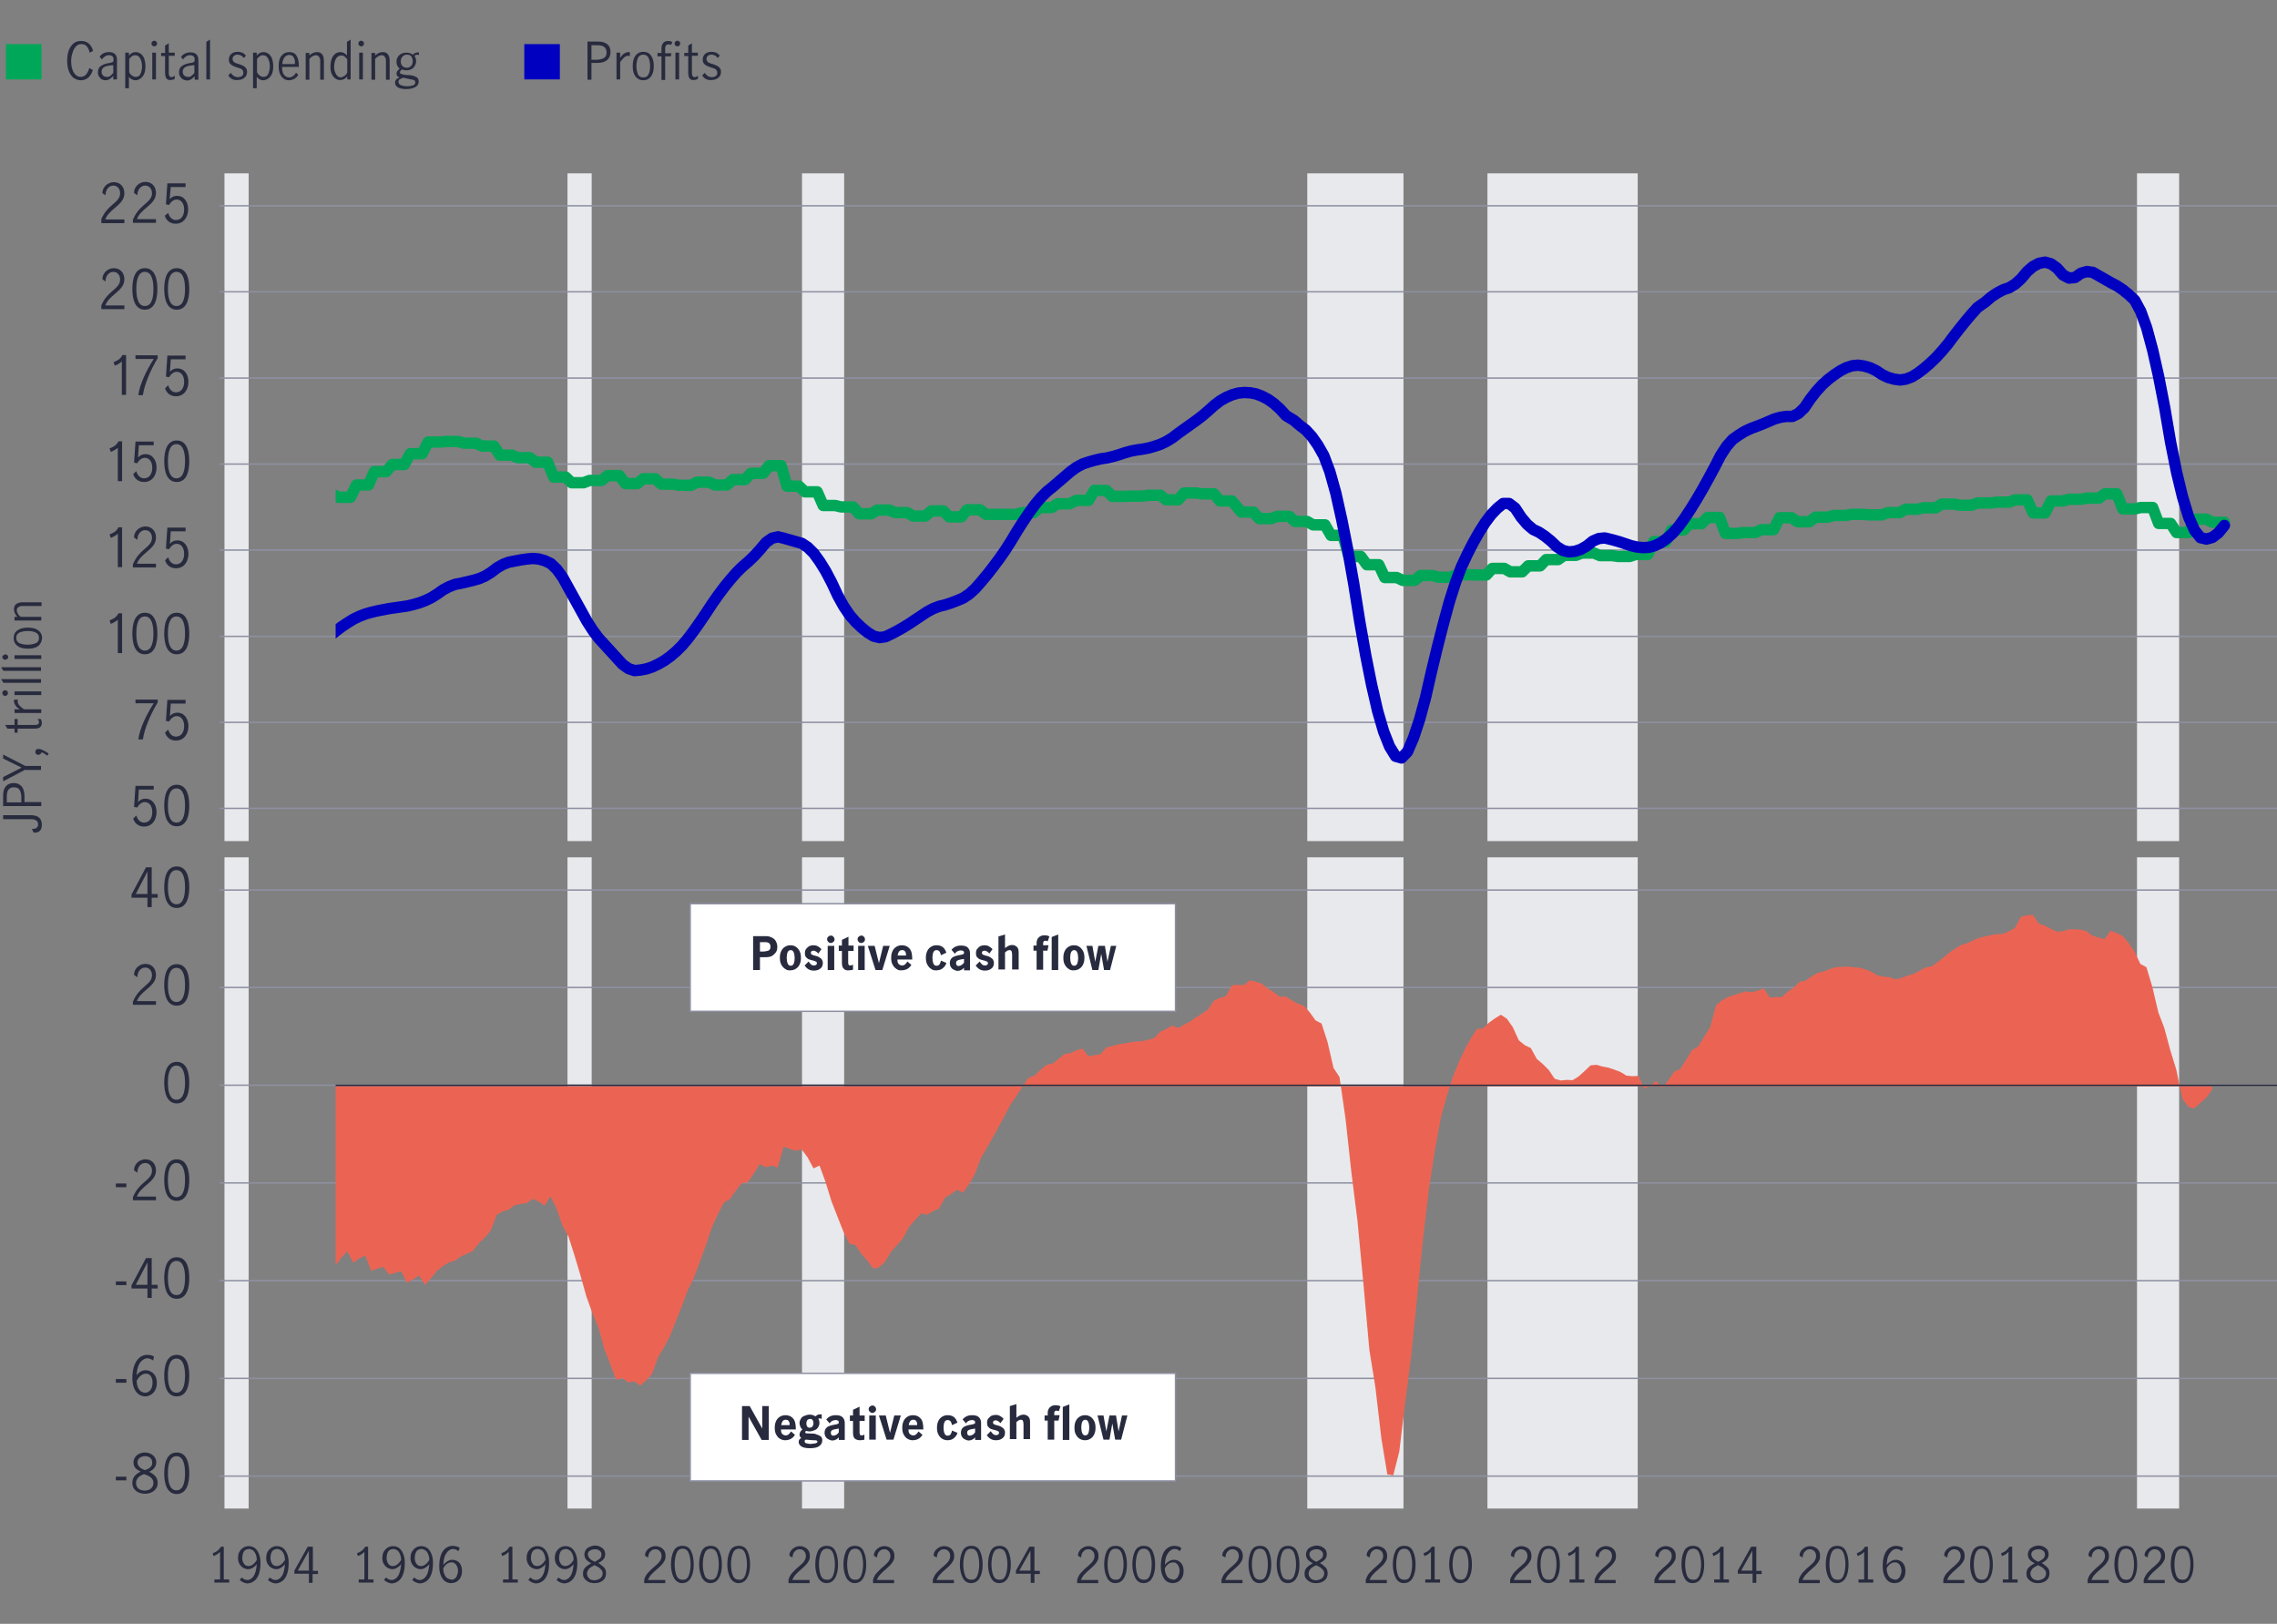 <?xml version="1.0" encoding="utf-8"?>
<!-- Generator: Adobe Illustrator 24.3.0, SVG Export Plug-In . SVG Version: 6.00 Build 0)  -->
<svg version="1.1" xmlns="http://www.w3.org/2000/svg" xmlns:xlink="http://www.w3.org/1999/xlink" x="0px" y="0px"
	 viewBox="0 0 800 570.5" style="enable-background:new 0 0 800 570.5;" xml:space="preserve">
<rect x="0" y="0" width="800" height="570.5" fill="#808080" stroke="none"/>
<style type="text/css">
	.st0{fill:#00A758;}
	.st1{fill:#282B3E;}
	.st2{fill:#0000C1;}
	.st3{fill:#EC6453;}
	.st4{fill:#F2DAC1;fill-opacity:0;}
	.st5{fill:none;stroke:#8E90A2;stroke-width:0.5;stroke-miterlimit:10;}
	.st6{clip-path:url(#SVGID_2_);}
	.st7{fill:none;stroke:#EC6453;stroke-width:3;stroke-linecap:round;stroke-linejoin:round;stroke-miterlimit:10;}
	.st8{fill:none;stroke:#0000C1;stroke-width:3;stroke-linecap:round;stroke-linejoin:round;stroke-miterlimit:10;}
	.st9{fill:none;stroke:#00A758;stroke-width:3;stroke-linecap:round;stroke-linejoin:round;stroke-miterlimit:10;}
	.st10{clip-path:url(#SVGID_6_);}
	.st11{fill:none;stroke:#656162;}
	.st12{fill:#FFFFFF;fill-opacity:0.749;}
	.st13{enable-background:new    ;}
	.st14{fill:none;stroke:#282B3E;stroke-width:0.5;stroke-miterlimit:10;}
	.st15{clip-path:url(#SVGID_8_);}
	.st16{fill-rule:evenodd;clip-rule:evenodd;fill:#06C7BA;}
	.st17{fill-rule:evenodd;clip-rule:evenodd;fill:#EC6453;}
	.st18{fill-rule:evenodd;clip-rule:evenodd;fill:#0000C1;}
	.st19{fill-rule:evenodd;clip-rule:evenodd;fill:#00A758;}
	.st20{clip-path:url(#SVGID_10_);}
	.st21{fill:none;stroke:#282B3E;stroke-width:3;stroke-miterlimit:1;}
	.st22{fill:#06C7BA;}
	.st23{fill:#E8E9EC;}
	.st24{clip-path:url(#SVGID_16_);}
	.st25{fill:none;stroke:#00A758;stroke-width:4;stroke-linecap:round;stroke-linejoin:round;stroke-miterlimit:10;}
	.st26{fill:none;stroke:#0000C1;stroke-width:4;stroke-linecap:round;stroke-linejoin:round;stroke-miterlimit:10;}
	.st27{clip-path:url(#SVGID_20_);}
	.st28{fill-rule:evenodd;clip-rule:evenodd;fill:#EB6453;}
	.st29{clip-path:url(#SVGID_22_);}
	.st30{clip-path:url(#SVGID_24_);}
	.st31{fill:#FFFFFF;fill-opacity:0;}
	.st32{fill:#FFFFFF;stroke:#8E90A2;stroke-width:0.493;stroke-miterlimit:10;}
	.st33{clip-path:url(#SVGID_28_);}
	.st34{clip-path:url(#SVGID_30_);}
	.st35{clip-path:url(#SVGID_36_);}
	.st36{clip-path:url(#SVGID_40_);}
	.st37{clip-path:url(#SVGID_42_);}
	.st38{fill:none;stroke:#404040;stroke-width:2;}
	.st39{fill:#404040;}
</style>
<g id="Scatter_chart">
</g>
<g id="Dots_only_for_scatter_chart">
</g>
<g id="Negative_numbers_for_stacked_bar_chart">
</g>
<g id="Positive_numbers_for_stacked_bar_chart">
</g>
<g id="Line_only">
</g>
<g id="Line_chart">
</g>
<g id="Bar_chart_and_numbers">
</g>
<g id="_x30__axis_line_black">
</g>
<g id="bar_chart_right_axis">
</g>
<g id="barchart_line_left_axis">
</g>
<g id="Stacked_bar_chart">
	<g>
		<path class="st0" d="M14.6,27.9H2.1V15.5h12.5V27.9z"/>
		<path class="st1" d="M25.9,27.4c-0.8-0.6-1.3-1.4-1.7-2.4c-0.4-1-0.6-2.3-0.6-3.7c0-1.4,0.2-2.7,0.6-3.7s1-1.8,1.7-2.4
			c0.7-0.6,1.6-0.8,2.6-0.8c1.1,0,2,0.3,2.7,0.9c0.7,0.6,1.2,1.5,1.5,2.6l-1.2,0.6c-0.2-0.9-0.5-1.6-1-2.2c-0.5-0.6-1.1-0.8-1.9-0.8
			c-0.7,0-1.3,0.2-1.8,0.7c-0.5,0.5-0.9,1.1-1.2,2S25,20.1,25,21.3c0,1.1,0.1,2.1,0.4,3s0.7,1.6,1.2,2c0.5,0.5,1.1,0.7,1.8,0.7
			c0.8,0,1.4-0.3,1.9-0.9c0.5-0.6,0.8-1.3,1.1-2.2l1.2,0.7c-0.3,1.1-0.8,1.9-1.5,2.6c-0.7,0.6-1.6,1-2.7,1
			C27.5,28.2,26.7,27.9,25.9,27.4z"/>
		<path class="st1" d="M35.8,27.9c-0.4-0.2-0.7-0.6-1-1c-0.3-0.4-0.4-0.9-0.4-1.5c0-1,0.3-1.7,1-2.2c0.7-0.5,1.7-0.9,3.2-1.1
			c0.5-0.1,0.9-0.2,1-0.3c0.2-0.1,0.3-0.4,0.3-0.9c0-0.5-0.1-0.9-0.4-1.1c-0.3-0.3-0.7-0.4-1.2-0.4s-1,0.1-1.4,0.4
			c-0.4,0.3-0.8,0.6-1.1,1.1L35,19.9c0.8-1.1,1.9-1.6,3.3-1.6c0.9,0,1.6,0.2,2.1,0.7c0.5,0.5,0.7,1.2,0.7,2.1v6.8h-1.3v-1.2
			c-0.5,0.5-0.9,0.8-1.3,1.1c-0.4,0.2-0.9,0.4-1.4,0.4C36.6,28.2,36.2,28.1,35.8,27.9z M38.7,26.7c0.4-0.3,0.8-0.7,1.1-1.1v-2.7h0
			L38.6,23c-1,0.1-1.8,0.4-2.2,0.7c-0.5,0.4-0.7,0.9-0.7,1.5c0,0.6,0.2,1,0.5,1.3c0.3,0.3,0.7,0.5,1.3,0.5
			C37.8,27.1,38.3,27,38.7,26.7z"/>
		<path class="st1" d="M45.3,18.5v1c0.4-0.4,0.7-0.7,1.1-0.9s0.8-0.3,1.3-0.3c0.6,0,1.1,0.2,1.6,0.5c0.5,0.3,1,0.9,1.3,1.6
			c0.3,0.8,0.5,1.7,0.5,2.9c0,1.2-0.2,2.1-0.5,2.8c-0.4,0.7-0.8,1.2-1.4,1.6c-0.5,0.3-1.1,0.5-1.6,0.5c-0.9,0-1.7-0.4-2.3-1.2v4H44
			V18.5H45.3z M48.6,26.8c0.4-0.2,0.7-0.6,0.9-1.2c0.2-0.6,0.4-1.3,0.4-2.2c0-1.1-0.2-2-0.6-2.8s-1-1.2-1.8-1.2
			c-0.4,0-0.8,0.1-1.2,0.4s-0.7,0.6-0.9,1v4.6c0.2,0.4,0.5,0.8,0.9,1.1s0.8,0.5,1.2,0.5S48.2,27,48.6,26.8z"/>
		<path class="st1" d="M53.5,16c-0.2-0.2-0.3-0.4-0.3-0.7c0-0.3,0.1-0.5,0.3-0.7c0.2-0.2,0.4-0.3,0.7-0.3s0.5,0.1,0.7,0.3
			c0.2,0.2,0.3,0.4,0.3,0.7c0,0.3-0.1,0.5-0.3,0.7c-0.2,0.2-0.4,0.3-0.7,0.3S53.7,16.1,53.5,16z M53.5,18.5h1.3v9.4h-1.3V18.5z"/>
		<path class="st1" d="M58.5,27.6c-0.3-0.4-0.5-1.1-0.5-2.1v-5.8h-1.4v-1.1h1.4V16l1.3-0.8v3.3h2.1v1.1h-2.1v6.1
			c0,0.9,0.3,1.4,1,1.4c0.3,0,0.7-0.2,1.1-0.5l0,1.1c-0.5,0.3-1,0.4-1.5,0.4C59.4,28.2,58.9,28,58.5,27.6z"/>
		<path class="st1" d="M64.3,27.9c-0.4-0.2-0.7-0.6-1-1c-0.3-0.4-0.4-0.9-0.4-1.5c0-1,0.3-1.7,1-2.2c0.7-0.5,1.7-0.9,3.2-1.1
			c0.5-0.1,0.9-0.2,1-0.3c0.2-0.1,0.3-0.4,0.3-0.9c0-0.5-0.1-0.9-0.4-1.1c-0.3-0.3-0.7-0.4-1.2-0.4s-1,0.1-1.4,0.4
			c-0.4,0.3-0.8,0.6-1.1,1.1l-0.7-0.9c0.8-1.1,1.9-1.6,3.3-1.6c0.9,0,1.6,0.2,2.1,0.7c0.5,0.5,0.7,1.2,0.7,2.1v6.8h-1.3v-1.2
			c-0.5,0.5-0.9,0.8-1.3,1.1c-0.4,0.2-0.9,0.4-1.4,0.4C65.1,28.2,64.7,28.1,64.3,27.9z M67.2,26.7c0.4-0.3,0.8-0.7,1.1-1.1v-2.7h0
			L67.1,23c-1,0.1-1.8,0.4-2.2,0.7c-0.5,0.4-0.7,0.9-0.7,1.5c0,0.6,0.2,1,0.5,1.3c0.3,0.3,0.7,0.5,1.3,0.5
			C66.4,27.1,66.8,27,67.2,26.7z"/>
		<path class="st1" d="M72.5,14.7l1.3-0.8v14h-1.3V14.7z"/>
		<path class="st1" d="M81.6,27.8c-0.6-0.3-1-0.7-1.4-1.3l0.9-0.9c0.3,0.4,0.6,0.8,1.1,1.1c0.4,0.3,0.9,0.4,1.4,0.4
			c0.5,0,1-0.1,1.4-0.4c0.4-0.3,0.5-0.7,0.5-1.2c0-0.3-0.1-0.6-0.3-0.9c-0.2-0.2-0.4-0.4-0.7-0.5c-0.3-0.1-0.7-0.3-1.2-0.4
			c-0.6-0.2-1.1-0.4-1.5-0.6c-0.4-0.2-0.7-0.4-1-0.8c-0.3-0.3-0.4-0.8-0.4-1.4c0-0.8,0.3-1.5,0.9-2c0.6-0.5,1.3-0.7,2.2-0.7
			c0.6,0,1.1,0.1,1.6,0.3c0.5,0.2,0.9,0.6,1.3,1l-0.7,0.9c-0.6-0.8-1.4-1.2-2.2-1.2c-0.5,0-0.9,0.1-1.3,0.4
			c-0.3,0.3-0.5,0.6-0.5,1.1c0,0.3,0.1,0.6,0.3,0.9c0.2,0.2,0.4,0.4,0.7,0.5s0.7,0.3,1.2,0.4c0.6,0.2,1.1,0.4,1.5,0.6
			c0.4,0.2,0.7,0.4,1,0.8c0.3,0.3,0.4,0.8,0.4,1.4c0,0.9-0.3,1.5-0.9,2s-1.4,0.8-2.3,0.8C82.8,28.2,82.2,28.1,81.6,27.8z"/>
		<path class="st1" d="M90.2,18.5v1c0.4-0.4,0.7-0.7,1.1-0.9s0.8-0.3,1.3-0.3c0.6,0,1.1,0.2,1.6,0.5c0.5,0.3,1,0.9,1.3,1.6
			c0.3,0.8,0.5,1.7,0.5,2.9c0,1.2-0.2,2.1-0.5,2.8c-0.4,0.7-0.8,1.2-1.4,1.6c-0.5,0.3-1.1,0.5-1.6,0.5c-0.9,0-1.7-0.4-2.3-1.2v4
			h-1.3V18.5H90.2z M93.5,26.8c0.4-0.2,0.7-0.6,0.9-1.2c0.2-0.6,0.4-1.3,0.4-2.2c0-1.1-0.2-2-0.6-2.8s-1-1.2-1.8-1.2
			c-0.4,0-0.8,0.1-1.2,0.4s-0.7,0.6-0.9,1v4.6c0.2,0.4,0.5,0.8,0.9,1.1s0.8,0.5,1.2,0.5S93.1,27,93.5,26.8z"/>
		<path class="st1" d="M98.9,26.9c-0.7-0.9-1-2.1-1-3.7c0-1.6,0.3-2.8,1-3.6c0.7-0.9,1.6-1.3,2.8-1.3c1.1,0,2,0.4,2.5,1.3
			s0.8,2,0.8,3.4c0,0.2,0,0.3,0,0.5h-5.9c0,1.3,0.2,2.2,0.7,2.8c0.5,0.6,1.1,0.9,1.9,0.9c0.5,0,0.9-0.2,1.3-0.5s0.8-0.7,1-1.2
			l0.8,0.8c-0.3,0.6-0.8,1-1.4,1.4c-0.6,0.3-1.2,0.5-2,0.5C100.5,28.2,99.6,27.8,98.9,26.9z M103.2,20.2c-0.3-0.6-0.9-0.9-1.6-0.9
			c-0.5,0-0.9,0.2-1.3,0.5s-0.6,0.7-0.8,1.2c-0.2,0.5-0.3,1-0.3,1.5h4.4C103.7,21.6,103.6,20.8,103.2,20.2z"/>
		<path class="st1" d="M108.7,18.5v1c0.4-0.4,0.8-0.7,1.3-0.9c0.4-0.2,0.9-0.3,1.4-0.3c0.7,0,1.3,0.2,1.7,0.7
			c0.4,0.4,0.7,1.2,0.7,2.3v6.7h-1.3v-6.7c0-0.5-0.1-0.9-0.4-1.3c-0.2-0.4-0.6-0.6-1.1-0.6c-0.7,0-1.5,0.4-2.3,1.3v7.3h-1.3v-9.4
			H108.7z"/>
		<path class="st1" d="M118,27.7c-0.5-0.3-1-0.8-1.4-1.6c-0.4-0.7-0.5-1.7-0.5-2.8c0-1.1,0.2-2.1,0.5-2.8c0.3-0.8,0.8-1.3,1.3-1.7
			c0.5-0.3,1.1-0.5,1.7-0.5c0.4,0,0.8,0.1,1.2,0.3c0.4,0.2,0.8,0.5,1.1,0.9v-4.8l1.3-0.8v14H122v-1c-0.4,0.4-0.8,0.7-1.1,0.9
			c-0.4,0.2-0.8,0.3-1.3,0.3C119.1,28.2,118.5,28,118,27.7z M121.1,26.6c0.4-0.3,0.7-0.7,0.9-1.1v-4.6c-0.3-0.4-0.6-0.8-0.9-1
			c-0.3-0.3-0.7-0.4-1.2-0.4c-0.8,0-1.5,0.4-1.9,1.2c-0.4,0.8-0.6,1.7-0.6,2.8c0,0.8,0.1,1.5,0.4,2c0.2,0.6,0.5,1,0.9,1.3
			c0.4,0.3,0.8,0.4,1.2,0.4C120.3,27,120.7,26.9,121.1,26.6z"/>
		<path class="st1" d="M126.2,16c-0.2-0.2-0.3-0.4-0.3-0.7c0-0.3,0.1-0.5,0.3-0.7c0.2-0.2,0.4-0.3,0.7-0.3s0.5,0.1,0.7,0.3
			c0.2,0.2,0.3,0.4,0.3,0.7c0,0.3-0.1,0.5-0.3,0.7c-0.2,0.2-0.4,0.3-0.7,0.3S126.4,16.1,126.2,16z M126.2,18.5h1.3v9.4h-1.3V18.5z"
			/>
		<path class="st1" d="M131.8,18.5v1c0.4-0.4,0.8-0.7,1.3-0.9c0.4-0.2,0.9-0.3,1.4-0.3c0.7,0,1.3,0.2,1.7,0.7
			c0.4,0.4,0.7,1.2,0.7,2.3v6.7h-1.3v-6.7c0-0.5-0.1-0.9-0.4-1.3c-0.2-0.4-0.6-0.6-1.1-0.6c-0.7,0-1.5,0.4-2.3,1.3v7.3h-1.3v-9.4
			H131.8z"/>
		<path class="st1" d="M146.7,19.2c-0.3,0-0.7,0.1-1.1,0.4c0.4,0.5,0.6,1.2,0.6,1.9c0,0.6-0.2,1.2-0.5,1.7c-0.3,0.5-0.7,0.9-1.2,1.1
			c-0.5,0.3-1.1,0.4-1.7,0.4c-0.6,0-1.1-0.1-1.6-0.3c-0.5,0.4-0.7,0.7-0.7,1.1c0,0.4,0.6,0.6,1.8,0.8l1.6,0.1c1,0.1,1.8,0.3,2.4,0.7
			c0.6,0.3,0.8,0.9,0.8,1.6c0,0.8-0.4,1.5-1.2,1.9c-0.8,0.4-1.8,0.7-3.1,0.7c-1.3,0-2.3-0.2-3-0.6c-0.7-0.4-1-1-1-1.7
			c0-0.8,0.5-1.4,1.6-1.8c-0.4-0.1-0.6-0.3-0.8-0.5s-0.3-0.5-0.3-0.8c0-0.3,0.1-0.6,0.2-0.8c0.2-0.3,0.5-0.6,0.9-1
			c-0.3-0.3-0.6-0.6-0.8-1s-0.3-0.9-0.3-1.4c0-0.6,0.1-1.2,0.5-1.7c0.3-0.5,0.7-0.9,1.2-1.1c0.5-0.3,1.1-0.4,1.8-0.4
			c0.9,0,1.6,0.2,2.2,0.7c0.3-0.3,0.6-0.5,0.9-0.6c0.3-0.1,0.6-0.2,0.9-0.2l0.4,0v1.1C147,19.2,146.9,19.2,146.7,19.2z M141.7,27.3
			c-0.6,0.2-1,0.4-1.3,0.6s-0.4,0.5-0.4,0.9c0,0.5,0.3,0.8,0.8,1.1c0.5,0.2,1.3,0.4,2.2,0.4c0.8,0,1.5-0.1,2.1-0.3
			c0.6-0.2,0.8-0.6,0.8-1.1c0-0.4-0.2-0.7-0.6-0.8s-1-0.3-1.9-0.4L141.7,27.3z M144.4,23.2c0.4-0.4,0.6-1,0.6-1.7
			c0-0.7-0.2-1.2-0.5-1.7c-0.3-0.4-0.9-0.6-1.5-0.6s-1.2,0.2-1.6,0.7c-0.4,0.4-0.6,1-0.6,1.7c0,0.6,0.2,1.2,0.6,1.6
			c0.4,0.4,0.9,0.6,1.5,0.6C143.5,23.8,144,23.6,144.4,23.2z"/>
		<path class="st2" d="M196.7,27.9h-12.5V15.5h12.5V27.9z"/>
		<path class="st1" d="M210.2,14.6c1.3,0,2.4,0.3,3.1,0.9c0.8,0.6,1.2,1.5,1.2,2.8c0,1.2-0.4,2.1-1.2,2.8c-0.8,0.7-2,1-3.5,1h-2v5.9
			h-1.4V14.6H210.2z M212.3,20.3c0.6-0.4,0.8-1.1,0.8-1.9c0-0.9-0.3-1.5-0.8-1.9c-0.5-0.4-1.3-0.6-2.4-0.6h-2.1v5.1h2
			C210.9,20.9,211.7,20.7,212.3,20.3z"/>
		<path class="st1" d="M217.9,18.5v1.8c0.5-0.7,0.9-1.2,1.4-1.5s1-0.5,1.5-0.5c0.2,0,0.3,0,0.5,0.1v1.3c-0.2,0-0.4-0.1-0.6-0.1
			c-0.5,0-0.9,0.2-1.3,0.5s-0.9,0.9-1.5,1.7v6.1h-1.3v-9.4H217.9z"/>
		<path class="st1" d="M223.3,26.9c-0.7-0.9-1-2.1-1-3.7c0-1.6,0.3-2.8,1-3.7c0.7-0.9,1.6-1.3,2.7-1.3c1.2,0,2.1,0.4,2.7,1.3
			c0.7,0.9,1,2.1,1,3.7c0,1.6-0.3,2.8-1,3.7c-0.7,0.9-1.6,1.3-2.7,1.3C224.9,28.2,224,27.8,223.3,26.9z M227.9,26
			c0.4-0.8,0.5-1.7,0.5-2.8c0-1.1-0.2-2-0.5-2.8c-0.4-0.8-1-1.2-1.9-1.2c-0.9,0-1.5,0.4-1.9,1.2c-0.3,0.8-0.5,1.7-0.5,2.8
			c0,1.1,0.2,2,0.5,2.8c0.3,0.8,1,1.2,1.9,1.2C227,27.2,227.6,26.8,227.9,26z"/>
		<path class="st1" d="M231,19.7v-1.1h1.4v-1.6c0-0.8,0.2-1.4,0.6-1.9c0.4-0.5,1-0.7,1.7-0.7c0.6,0,1,0.1,1.5,0.3l-0.4,1.1
			c-0.3-0.2-0.6-0.2-1-0.2c-0.4,0-0.7,0.1-0.8,0.4c-0.2,0.2-0.3,0.6-0.3,1v1.7h2.2l-0.2,1.1h-2v8.3h-1.3v-8.3H231z"/>
		<path class="st1" d="M237.3,16c-0.2-0.2-0.3-0.4-0.3-0.7c0-0.3,0.1-0.5,0.3-0.7c0.2-0.2,0.4-0.3,0.7-0.3s0.5,0.1,0.7,0.3
			c0.2,0.2,0.3,0.4,0.3,0.7c0,0.3-0.1,0.5-0.3,0.7c-0.2,0.2-0.4,0.3-0.7,0.3S237.5,16.1,237.3,16z M237.3,18.5h1.3v9.4h-1.3V18.5z"
			/>
		<path class="st1" d="M242.3,27.6c-0.3-0.4-0.5-1.1-0.5-2.1v-5.8h-1.4v-1.1h1.4V16l1.3-0.8v3.3h2.1v1.1h-2.1v6.1
			c0,0.9,0.3,1.4,1,1.4c0.3,0,0.7-0.2,1.1-0.5l0,1.1c-0.5,0.3-1,0.4-1.5,0.4C243.2,28.2,242.7,28,242.3,27.6z"/>
		<path class="st1" d="M248.1,27.8c-0.6-0.3-1-0.7-1.4-1.3l0.9-0.9c0.3,0.4,0.6,0.8,1.1,1.1c0.4,0.3,0.9,0.4,1.4,0.4
			c0.5,0,1-0.1,1.4-0.4c0.4-0.3,0.5-0.7,0.5-1.2c0-0.3-0.1-0.6-0.3-0.9c-0.2-0.2-0.4-0.4-0.7-0.5c-0.3-0.1-0.7-0.3-1.2-0.4
			c-0.6-0.2-1.1-0.4-1.5-0.6c-0.4-0.2-0.7-0.4-1-0.8c-0.3-0.3-0.4-0.8-0.4-1.4c0-0.8,0.3-1.5,0.9-2c0.6-0.5,1.3-0.7,2.2-0.7
			c0.6,0,1.1,0.1,1.6,0.3c0.5,0.2,0.9,0.6,1.3,1l-0.7,0.9c-0.6-0.8-1.4-1.2-2.2-1.2c-0.5,0-0.9,0.1-1.3,0.4
			c-0.3,0.3-0.5,0.6-0.5,1.1c0,0.3,0.1,0.6,0.3,0.9c0.2,0.2,0.4,0.4,0.7,0.5s0.7,0.3,1.2,0.4c0.6,0.2,1.1,0.4,1.5,0.6
			c0.4,0.2,0.7,0.4,1,0.8c0.3,0.3,0.4,0.8,0.4,1.4c0,0.9-0.3,1.5-0.9,2s-1.4,0.8-2.3,0.8C249.3,28.2,248.7,28.1,248.1,27.8z"/>
	</g>
</g>
<g id="Pyramid_graphic">
</g>
<g id="Mountain_chart">
</g>
<g id="Pie_chart_3">
</g>
<g id="Pie_chart_2">
	<g transform="matrix(1 0 0 1 40.82 0)">
		<rect x="36.3" y="60.9" class="st4" width="724.4" height="234.6"/>
	</g>
	<g transform="matrix(1 0 0 1 40.82 0)">
		<g>
			<g transform="matrix(1 0 0 1 1.248 0)">
				<rect x="36.8" y="60.9" class="st23" width="8.5" height="234.6"/>
			</g>
			<g transform="matrix(1 0 0 1 86.757 0)">
				<rect x="71.8" y="60.9" class="st23" width="8.5" height="234.6"/>
			</g>
			<g transform="matrix(1 0 0 1 145.262 0)">
				<rect x="95.7" y="60.9" class="st23" width="14.8" height="234.6"/>
			</g>
			<g transform="matrix(1 0 0 1 271.275 0)">
				<rect x="147.2" y="60.9" class="st23" width="33.8" height="234.6"/>
			</g>
			<g transform="matrix(1 0 0 1 316.279 0)">
				<rect x="165.5" y="60.9" class="st23" width="52.8" height="234.6"/>
			</g>
			<g transform="matrix(1 0 0 1 478.295 0)">
				<rect x="231.7" y="60.9" class="st23" width="14.8" height="234.6"/>
			</g>
		</g>
	</g>
	<g transform="matrix(1 0 0 1 40.82 0)">
		<g transform="matrix(1 0 0 1 0 154.3)">
			<path class="st5" d="M36.3,129.7h724.4"/>
		</g>
		<g transform="matrix(1 0 0 1 0 133.386)">
			<path class="st5" d="M36.3,120.4h724.4"/>
		</g>
		<g transform="matrix(1 0 0 1 0 112.471)">
			<path class="st5" d="M36.3,111.1h724.4"/>
		</g>
		<g transform="matrix(1 0 0 1 0 91.557)">
			<path class="st5" d="M36.3,101.7h724.4"/>
		</g>
		<g transform="matrix(1 0 0 1 0 70.643)">
			<path class="st5" d="M36.3,92.4h724.4"/>
		</g>
		<g transform="matrix(1 0 0 1 0 49.729)">
			<path class="st5" d="M36.3,83.1h724.4"/>
		</g>
		<g transform="matrix(1 0 0 1 0 28.814)">
			<path class="st5" d="M36.3,73.7h724.4"/>
		</g>
		<g transform="matrix(1 0 0 1 0 7.9)">
			<path class="st5" d="M36.3,64.4h724.4"/>
		</g>
	</g>
	<g>
		<defs>
			<rect id="SVGID_15_" x="77.1" y="60.9" width="724.4" height="234.6"/>
		</defs>
		<clipPath id="SVGID_2_">
			<use xlink:href="#SVGID_15_"  style="overflow:visible;"/>
		</clipPath>
		<g transform="matrix(1 0 0 1 40.82 0)" class="st6">
			<g>
				<path class="st25" d="M740.7,183.5L740.7,183.5h-4.2l-2.1-1.1h-4.2l-2.1,4.7h-4.2l-2.1-3.2h-4.2l-2.1-5.6h-4.2l-2.1,0.5h-4.2
					l-2.1-5.3h-4.2l-2.1,1.5h-4.2l-2.1,0.4h-4.2l-2.1,0.6h-4.2l-2.1,4.2h-4.2l-2.1-4.6h-4.2l-2.1,0.8h-4.2l-2.1,0.3H654l-2.1,0.8
					h-4.2l-2.1-0.4h-4.2l-2.1,1.3H635l-2.1,0.5h-4.2l-2.1,1.2h-4.2l-2.1,0.8H616l-2.1-0.2h-4.2l-2.1,0.4h-4.2l-2.1,0.6H597l-2.1,1.6
					h-4.2l-2.1-1.4h-4.2l-2.1,4.2H578l-2.1,1h-4.2l-2.1,0.3h-4.2l-2.1-5.6h-4.2l-2.1,2.2h-4.2l-2.1,2.2h-4.2l-2.1,4.1h-4.2l-2.1,4.5
					h-4.2l-2.1,0.7h-4.2l-2.1-0.3h-4.2l-2.1-0.9h-4.2l-2.1,0.8h-4.2l-2.1,1.5h-4.2l-2.1,2.2h-4.2l-2.1,2.1h-4.2l-2.1-1.2h-4.2
					l-2.1,2.3h-4.2l-2.1-0.1h-4.2l-2.1,0.9h-4.2l-2.1-0.6h-4.2l-2.1,1.7h-4.2l-2.1-1h-4.2l-2.1-4.5h-4.2l-2.1-2.9h-4.2l-2.1-7.4
					h-4.2l-2.1-3.7h-4.2l-2.1-1.2h-4.2l-2.1-1.8h-4.2l-2.1,0.8h-4.2l-2.1-2.3h-4.2L392,176h-4.2l-2.1-2.5h-4.2l-2.1-0.3h-4.2
					l-2.1,2.4h-4.2l-2.1-1.6h-4.2l-2.1,0.3h-4.2l-2.1,0.1h-4.2l-2.1-2.1h-4.2l-2.1,3.5h-4.2L335,177h-4.2l-2.1,1.3h-4.2l-2.1,1.8
					h-4.2l-2.1,0.6h-4.2l-2.1,0h-4.2l-2.1-1.6H299l-2.1,2.5h-4.2l-2.1-2.1h-4.2l-2.1,1.8H280l-2.1-1.2h-4.2l-2.1-0.9h-4.2l-2.1,1.3
					H261l-2.1-2.4h-4.2l-2.1-0.5h-4.2l-2.1-4.8H242l-2.1-2h-4.2l-2.1-7.2h-4.2l-2.1,2.7H223l-2.1,2.2h-4.2l-2.1,1.9h-4.2l-2.1-1
					h-4.2l-2.1,1.1h-4.2l-2.1-0.4h-4.2l-2.1-1.9h-4.2l-2.1,1.7h-4.2l-2.1-2.8h-4.2l-2.1,1.7h-4.2l-2.1,0.8h-4.2l-2.1-2h-4.2
					l-2.1-5.2h-4.2l-2.1-1.6h-4.2l-2.1-0.9h-4.2l-2.1-3.2h-4.2l-2.1-1h-4.2l-2.1-0.6h-4.2l-2.1,0.2h-4.2l-2.1,4.1h-4.2l-2.1,3.8
					h-4.2l-2.1,2.5h-4.2l-2.1,4.7h-4.2l-2.1,4.3h-4.2l-2.1-1.1h-4.2l-2.1-0.9h-4.2l-2.1,0.7h-4.2l-2.1,2.1h-4.2l-2.1,15.7h-4.2
					l-2.1-2.4h-4.2"/>
				<path class="st26" d="M740.7,184.6L740.7,184.6l-2.1,2.6l-2.1,1.6l-2.1,0.6l-2.1-0.5l-2.1-2.6l-2.1-4.8l-2.1-6.9l-2.1-8.7
					l-2.1-10.5l-2.1-12.3l-2.1-10.8l-2.1-9.3l-2.1-7.8l-2.1-5.8l-2.1-3.9l-2.1-2l-2.1-1.7l-2.1-1.4l-2.1-1.1l-2.1-1.2l-2.1-1.2
					l-2.1-1.2l-2.1-0.3l-2.1,0.6l-2.1,1.5l-2.1,0.2l-2.1-1.1l-2.1-2.4l-2.1-1.5l-2.1-0.6l-2.1,0.4l-2.1,1.1l-2.1,1.8l-2.1,2.5
					l-2.1,1.9l-2.1,1.3l-2.1,0.7l-2.1,1.1l-2.1,1.4l-2.1,1.8L654,108l-2.1,2.3l-2.1,2.5l-2.1,2.6l-2.1,2.7l-2.1,2.8l-2.1,2.5
					l-2.1,2.3l-2.1,2l-2.1,1.8l-2.1,1.6l-2.1,1.3l-2.1,0.8l-2.1,0.3l-2.1-0.3l-2.1-0.6l-2.1-1l-2.1-1.4l-2.1-1l-2.1-0.6l-2.1-0.3
					l-2.1,0.2l-2.1,0.7l-2.1,1.1l-2.1,1.4l-2.1,1.6l-2.1,1.9l-2.1,2.3l-2.1,2.7l-2.1,3.1l-2.1,2l-2.1,1l-2.1,0l-2.1,0.3l-2.1,0.6
					l-2.1,0.9l-2.1,0.9l-2.1,0.8l-2.1,0.8l-2.1,1l-2.1,1.3l-2.1,1.5l-2.1,2.4l-2.1,3.2l-2.1,4.1l-2.1,3.9l-2.1,3.8l-2.1,3.6
					l-2.1,3.4l-2.1,3.2l-2.1,2.9l-2.1,2.4l-2.1,1.9l-2.1,1.5l-2.1,1l-2.1,0.6l-2.1,0.1l-2.1-0.2l-2.1-0.5l-2.1-0.7l-2.1-0.7
					l-2.1-0.6L523,189l-2.1,0.2l-2.1,0.9l-2.1,1.7l-2.1,1.2l-2.1,0.7l-2.1,0.2l-2.1-0.5l-2.1-1.3l-2.1-2l-2.1-1.7l-2.1-1.4l-2.1-1
					l-2.1-1.8l-2.1-2.5l-2.1-3.2l-2.1-1.6l-2.1,0l-2.1,1.7l-2.1,2.2l-2.1,2.8l-2.1,3.3l-2.1,3.7l-2.1,4.1l-2.1,4.5l-2.1,5.6
					l-2.1,6.6l-2.1,7.7l-2.1,8.2l-2.1,8.7l-2.1,9.2l-2.1,7.7l-2.1,6.3l-2.1,4.9l-2.1,2.2l-2.1-0.6l-2.1-3.4l-2.1-5.3l-2.1-7.2
					l-2.1-9.1l-2.1-10.5l-2.1-11.9l-2.1-13.2l-2.1-11.9l-2.1-10.6l-2.1-9.4l-2.1-7.5l-2.1-5.6l-2.1-3.7l-2.1-3l-2.1-2.3l-2.1-1.6
					l-2.1-1.8L411,146l-2.1-2.3l-2.1-1.9l-2.1-1.5l-2.1-1.1l-2.1-0.8l-2.1-0.4l-2.1-0.1l-2.1,0.2l-2.1,0.6l-2.1,0.9l-2.1,1.2
					l-2.1,1.6l-2.1,1.9l-2.1,1.8l-2.1,1.6l-2.1,1.5l-2.1,1.5l-2.1,1.5l-2.1,1.6l-2.1,1.3l-2.1,1l-2.1,0.7l-2.1,0.6l-2.1,0.4
					l-2.1,0.3l-2.1,0.4l-2.1,0.6l-2.1,0.7l-2.1,0.6l-2.1,0.5l-2.1,0.3l-2.1,0.5l-2.1,0.6l-2.1,0.7l-2.1,1.1l-2.1,1.5l-2.1,1.8
					l-2.1,1.8l-2.1,1.8l-2.1,1.7l-2.1,2.1l-2.1,2.5l-2.1,2.9l-2.1,3.1l-2.1,3.3l-2.1,3.5l-2.1,3.3l-2.1,3l-2.1,2.8l-2.1,2.7
					l-2.1,2.5l-2.1,2.4l-2.1,1.9l-2.1,1.4l-2.1,0.9l-2.1,0.8l-2.1,0.7l-2.1,0.5l-2.1,0.8l-2.1,1.1l-2.1,1.4l-2.1,1.4l-2.1,1.4
					l-2.1,1.3l-2.1,1.2l-2.1,1.1l-2.1,1l-2.1,0.3l-2.1-0.5l-2.1-1.3l-2.1-1.7l-2.1-2l-2.1-2.4l-2.1-3.1l-2.1-3.8l-2.1-4.5l-2.1-4
					l-2.1-3.4l-2.1-2.9l-2.1-2.1l-2.1-1.4l-2.1-0.6l-2.1-0.6l-2.1-0.6l-2.1-0.5l-2.1,0.5l-2.1,1.5l-2.1,2.5l-2.1,2.3l-2.1,2
					l-2.1,1.8l-2.1,2.1l-2.1,2.4l-2.1,2.6l-2.1,2.8l-2.1,3l-2.1,3.2l-2.1,3.1l-2.1,3l-2.1,2.8l-2.1,2.5l-2.1,2.1l-2.1,1.8l-2.1,1.5
					l-2.1,1.2l-2.1,1l-2.1,0.7l-2.1,0.4l-2.1,0.2l-2.1-0.7l-2.1-1.5l-2.1-2.3l-2.1-2.3l-2.1-2.3l-2.1-2.3l-2.1-2.8l-2.1-3.3
					l-2.1-3.8l-2.1-3.8l-2.1-3.8l-2.1-3.8l-2.1-2.9l-2.1-2l-2.1-1l-2.1-0.6l-2.1-0.2l-2.1,0.2l-2.1,0.3l-2.1,0.4l-2.1,0.4l-2.1,0.8
					l-2.1,1.2l-2.1,1.6l-2.1,1.3l-2.1,0.9l-2.1,0.6l-2.1,0.5l-2.1,0.5l-2.1,0.4l-2.1,0.8l-2.1,1.1l-2.1,1.5l-2.1,1.3l-2.1,1
					l-2.1,0.8l-2.1,0.6l-2.1,0.5l-2.1,0.3l-2.1,0.3l-2.1,0.3l-2.1,0.4l-2.1,0.4l-2.1,0.5l-2.1,0.6l-2.1,0.8l-2.1,1l-2.1,1.3
					l-2.1,1.4l-2.1,1.6l-2.1,1.7l-2.1,1.5l-2.1,1.3l-2.1,1.1l-2.1,0.6l-2.1,0.2l-2.1-0.3l-2.1-0.7l-2.1-1.1l-2.1-1.6l-2.1-1.4
					l-2.1-1.2l-2.1-1.1l-2.1-1.3l-2.1-1.5l-2.1-1.7l-2.1-1.5"/>
			</g>
		</g>
	</g>
	<g transform="matrix(0 -1 1 0 0 162.2)">
		<g>
			<g class="st13">
				<path class="st1" d="M-129.7,14c-0.5-0.5-0.7-1.2-0.6-2.2l1.3-0.6c0,0.1,0,0.2,0,0.4c0,0.6,0.1,1,0.4,1.3
					c0.3,0.3,0.6,0.5,1.1,0.5c0.6,0,1.1-0.2,1.4-0.6c0.3-0.4,0.5-1.1,0.5-1.9V1.1h1.4v9.7c0,1.4-0.3,2.3-0.9,3
					c-0.6,0.6-1.4,0.9-2.4,0.9C-128.5,14.7-129.2,14.5-129.7,14z"/>
				<path class="st1" d="M-117.2,1.1c1.3,0,2.4,0.3,3.1,0.9s1.2,1.5,1.2,2.8c0,1.2-0.4,2.1-1.2,2.8c-0.8,0.7-2,1-3.5,1h-2v5.9h-1.4
					V1.1H-117.2z M-115.2,6.8c0.6-0.4,0.8-1.1,0.8-1.9c0-0.9-0.3-1.5-0.8-1.9c-0.5-0.4-1.3-0.6-2.4-0.6h-2.1v5.1h2
					C-116.5,7.4-115.7,7.2-115.2,6.8z"/>
				<path class="st1" d="M-108.2,8.9l-4.1-7.8h1.5l3.3,6.5h0l3.2-6.5h1.4l-4,7.8v5.5h-1.4V8.9z"/>
				<path class="st1" d="M-102.1,14.6c-0.3-0.1-0.5-0.2-0.6-0.4s-0.3-0.4-0.3-0.7c0-0.3,0.1-0.6,0.3-0.8c0.2-0.2,0.4-0.3,0.7-0.3
					c0.3,0,0.6,0.1,0.8,0.3s0.3,0.5,0.3,0.8c0,0.5-0.2,1-0.5,1.7c-0.3,0.6-0.7,1.3-1.2,1.9l-0.7-0.5
					C-102.7,15.9-102.3,15.2-102.1,14.6z"/>
				<path class="st1" d="M-93.3,14.1c-0.3-0.4-0.5-1.1-0.5-2.1V6.2h-1.4V5.1h1.4V2.6l1.3-0.8v3.3h2.1v1.1h-2.1v6.1
					c0,0.9,0.3,1.4,1,1.4c0.3,0,0.7-0.2,1.1-0.5l0,1.1c-0.5,0.3-1,0.4-1.5,0.4C-92.4,14.7-92.9,14.5-93.3,14.1z"/>
				<path class="st1" d="M-87,5.1v1.8c0.5-0.7,0.9-1.2,1.4-1.5s1-0.5,1.5-0.5c0.2,0,0.3,0,0.5,0.1v1.3c-0.2,0-0.4-0.1-0.6-0.1
					c-0.5,0-0.9,0.2-1.3,0.5C-85.9,7-86.4,7.6-87,8.4v6.1h-1.3V5.1H-87z"/>
				<path class="st1" d="M-82,2.5c-0.2-0.2-0.3-0.4-0.3-0.7c0-0.3,0.1-0.5,0.3-0.7c0.2-0.2,0.4-0.3,0.7-0.3s0.5,0.1,0.7,0.3
					c0.2,0.2,0.3,0.4,0.3,0.7c0,0.3-0.1,0.5-0.3,0.7s-0.4,0.3-0.7,0.3S-81.8,2.7-82,2.5z M-82,5.1h1.3v9.4H-82V5.1z"/>
				<path class="st1" d="M-77.7,1.2l1.3-0.8v14h-1.3V1.2z"/>
				<path class="st1" d="M-73.5,1.2l1.3-0.8v14h-1.3V1.2z"/>
				<path class="st1" d="M-69.3,2.5c-0.2-0.2-0.3-0.4-0.3-0.7c0-0.3,0.1-0.5,0.3-0.7c0.2-0.2,0.4-0.3,0.7-0.3S-68.2,1-68,1.2
					c0.2,0.2,0.3,0.4,0.3,0.7c0,0.3-0.1,0.5-0.3,0.7s-0.4,0.3-0.7,0.3S-69.1,2.7-69.3,2.5z M-69.3,5.1h1.3v9.4h-1.3V5.1z"/>
				<path class="st1" d="M-64.7,13.5c-0.7-0.9-1-2.1-1-3.7c0-1.6,0.3-2.8,1-3.7c0.7-0.9,1.6-1.3,2.7-1.3c1.2,0,2.1,0.4,2.7,1.3
					c0.7,0.9,1,2.1,1,3.7c0,1.6-0.3,2.8-1,3.7c-0.7,0.9-1.6,1.3-2.7,1.3C-63,14.7-64,14.3-64.7,13.5z M-60,12.5
					c0.4-0.8,0.5-1.7,0.5-2.8c0-1.1-0.2-2-0.5-2.8c-0.4-0.8-1-1.2-1.9-1.2c-0.9,0-1.5,0.4-1.9,1.2c-0.3,0.8-0.5,1.7-0.5,2.8
					c0,1.1,0.2,2,0.5,2.8c0.3,0.8,1,1.2,1.9,1.2C-61,13.7-60.4,13.3-60,12.5z"/>
				<path class="st1" d="M-54.5,5.1v1c0.4-0.4,0.8-0.7,1.3-0.9c0.4-0.2,0.9-0.3,1.4-0.3c0.7,0,1.3,0.2,1.7,0.7
					c0.4,0.5,0.7,1.2,0.7,2.3v6.7h-1.3V7.8c0-0.5-0.1-0.9-0.4-1.3c-0.2-0.4-0.6-0.6-1.1-0.6c-0.7,0-1.5,0.4-2.3,1.3v7.3h-1.3V5.1
					H-54.5z"/>
			</g>
		</g>
	</g>
	<g transform="matrix(1 0 0 1 40.82 0)">
		<g transform="matrix(0.257 0 0 0.081 0 0)">
			<g>
				<defs>
					<rect id="SVGID_17_" x="1187.6" y="2079.4" width="724.4" height="234.6"/>
				</defs>
				<clipPath id="SVGID_4_">
					<use xlink:href="#SVGID_17_"  style="overflow:visible;"/>
				</clipPath>
			</g>
		</g>
	</g>
	<g transform="matrix(1 0 0 1 40.82 4)">
		<rect x="36.3" y="297.2" class="st4" width="724.4" height="228.8"/>
	</g>
	<g transform="matrix(1 0 0 1 40.82 4)">
		<g>
			<g transform="matrix(1 0 0 1 1.248 0)">
				<rect x="36.8" y="297.2" class="st23" width="8.5" height="228.8"/>
			</g>
			<g transform="matrix(1 0 0 1 86.757 0)">
				<rect x="71.8" y="297.2" class="st23" width="8.5" height="228.8"/>
			</g>
			<g transform="matrix(1 0 0 1 145.262 0)">
				<rect x="95.7" y="297.2" class="st23" width="14.8" height="228.8"/>
			</g>
			<g transform="matrix(1 0 0 1 271.275 0)">
				<rect x="147.2" y="297.2" class="st23" width="33.8" height="228.8"/>
			</g>
			<g transform="matrix(1 0 0 1 316.279 0)">
				<rect x="165.5" y="297.2" class="st23" width="52.8" height="228.8"/>
			</g>
			<g transform="matrix(1 0 0 1 478.295 0)">
				<rect x="231.7" y="297.2" class="st23" width="14.8" height="228.8"/>
			</g>
		</g>
	</g>
	<g transform="matrix(1 0 0 1 40.82 4)">
		<g transform="matrix(1 0 0 1 0 150.3)">
			<path class="st5" d="M36.3,364.3h724.4"/>
		</g>
		<g transform="matrix(1 0 0 1 0 126.567)">
			<path class="st5" d="M36.3,353.7h724.4"/>
		</g>
		<g transform="matrix(1 0 0 1 0 102.833)">
			<path class="st5" d="M36.3,343.1h724.4"/>
		</g>
		<g transform="matrix(1 0 0 1 0 79.1)">
			<path class="st5" d="M36.3,332.5h724.4"/>
		</g>
		<g transform="matrix(1 0 0 1 0 55.367)">
			<path class="st5" d="M36.3,321.9h724.4"/>
		</g>
		<g transform="matrix(1 0 0 1 0 31.633)">
			<path class="st5" d="M36.3,311.3h724.4"/>
		</g>
		<g transform="matrix(1 0 0 1 0 7.9)">
			<path class="st5" d="M36.3,300.8h724.4"/>
		</g>
	</g>
	<g>
		<defs>
			<rect id="SVGID_19_" x="77.1" y="301.2" width="724.4" height="228.8"/>
		</defs>
		<clipPath id="SVGID_6_">
			<use xlink:href="#SVGID_19_"  style="overflow:visible;"/>
		</clipPath>
		<g transform="matrix(1 0 0 1 40.82 4)" class="st10">
			<path class="st28" d="M39.1,377.3L39.1,377.3v34.8l2.1,2.4l2.1,2.7l2.1-0.8l2.1,2.2l2.1,1.9l2.1,24.5l2.1,2.8L56,451l2.1,5.5
				l2.1,1.5l2.1,0.6l2.1,0.7l2.1-1.3l2.1-2.3l2.1-4l2.1-3.1l2.1-3.4l2.1-4.6l2.1-2.7l2.1-2.3l2.1,4l2.1-1.5l2.1-1l2.1,5.4l2.1-0.8
				l2.1-0.6l2.1,2.7l2.1-0.6l2.1-0.6l2.1,4.1l2.1-1.2l2.1-1.4l2.1,3.3l2.1-2.3l2.1-2.6l2.1-1.7l2.1-1.3l2.1-0.6l2.1-1.5l2.1-0.9
				l2.1-1l2.1-2.7l2.1-2l2.1-2.5l2.1-5.5l2.1-1.2l2.1-0.6l2.1-1.6l2.1-0.4l2.1-0.3l2.1-1.5l2.1,0.9l2.1,1.5l2.1-3.3l2.1,4.3l2.1,6
				l2.1,3.8l2.1,6.6l2.1,7l2.1,7.5l2.1,5.8l2.1,5l2.1,7.6l2.1,5.4l2.1,5.5l2.1-0.7l2.1,1.6l2.1-0.4l2.1,1.5l2.1-1.8l2.1-2.4l2.1-5.8
				l2.1-3.5l2.1-4l2.1-5.3l2.1-5.2l2.1-5.7l2.1-4.2l2.1-5.7l2.1-5.7l2.1-6.4l2.1-4.5l2.1-4.1l2.1-1.2l2.1-3l2.1-2.6l2.1-0.3l2.1-3.1
				l2.1-3.3l2.1,1.1l2.1-0.6l2.1,0.7l2.1-7.3l2.1,0.7l2.1,0.7l2.1-0.5l2.1,2.8l2.1,3.9l2.1-1l2.1,5.7l2.1,6.8l2.1,5.4l2.1,5.3
				l2.1,4.3l2.1,0.4l2.1,3.1l2.1,2.4l2.1,2.8l2.1-0.5l2.1-2l2.1-3.5l2.1-2.3l2.1-2.4l2.1-4l2.1-2.4l2.1-2.3l2.1,0.5l2.1-1.3l2.1-0.9
				l2.1-3.8l2.1-1.3l2.1-1.5l2.1,1l2.1-2.9l2.1-3.6l2.1-5.6l2.1-3.6l2.1-3.7l2.1-3.8l2.1-3.9l2.1-4l2.1-3l2.1-3.3l2.1-3l2.1-0.7
				l2.1-2.1l2.1-1.7l2.1-0.4l2.1-1.7l2.1-1.7l2.1-0.3l2.1-1l2.1-0.6l2.1,2.7l2.1-0.4l2.1-0.3l2.1-2.4l2.1-0.5l2.1-0.6l2.1-0.3
				l2.1-0.4l2.1-0.3l2.1-0.1l2.1-0.5l2.1-0.6l2.1-2.2l2.1-1l2.1-1.2l2.1,0.9l2.1-1.2l2.1-1.1l2.1-1.5l2.1-1.3l2.1-1.4l2.1-3.2
				l2.1-0.9l2.1-0.6l2.1-3.8l2.1-0.2l2.1,0.1l2.1-1.7l2.1,0.5l2.1,0.7l2.1,1.7l2.1,1.3l2.1,1.6l2.1-0.1l2.1,1.3l2.1,1.2l2.1,0.7
				l2.1,2.3l2.1,2.9l2.1,1.1l2.1,6.5l2.1,9.1l2.1,3.2l2.1,14.5l2.1,19.2l2.1,16.7l2.1,22.2l2.1,23.3l2.1,13l2.1,18l2.1,12.7l2.1,0.3
				l2.1-8.3l2.1-17.4l2.1-16.3l2.1-20.8l2.1-20.8l2.1-17.5l2.1-13.6l2.1-11.3l2.1-7.5l2.1-6.7l2.1-5.1l2.1-4.5l2.1-3.8l2.1-3.2
				l2.1-0.2l2.1-2l2.1-1.5l2.1-1.3l2.1,1.4l2.1,3l2.1,4.6l2.1,1.7l2.1,1l2.1,3.8l2.1,1.8l2.1,2.1l2.1,3.1l2.1,0.6l2.1-0.2l2.1,0.1
				l2.1-1.3l2.1-1.9l2.1-2l2.1-0.2l2.1,0.6l2.1,0.4l2.1,0.7l2.1,0.8l2.1,1.3l2.1,0.2l2.1-0.1l2.1,4.5l2.1-1.1l2.1-1.6l2.1,2.4
				l2.1-2.6l2.1-3.1l2.1-0.9l2.1-3.3l2.1-3.4l2.1-1.2l2.1-3.4l2.1-3.4l2.1-7.7l2.1-1.8l2.1-1.1l2.1-0.7l2.1-0.7l2.1-0.6l2.1,0.3
				l2.1-0.6l2.1-0.7l2.1,3.2l2.1-0.2l2.1,0l2.1-1.9l2.1-1.4l2.1-2.1l2.1-0.4l2.1-1.5l2.1-1.2l2.1-0.5l2.1-0.8l2.1-0.7l2.1-0.1
				l2.1-0.1l2.1,0.2l2.1,0.2l2.1,0.6l2.1,0.8l2.1,1.3l2.1,0.4l2.1,0.2l2.1,0.8l2.1-0.5l2.1-0.8l2.1-0.6l2.1-1.1l2.1-1.2l2.1-0.3
				l2.1-1.5l2.1-1.6l2.1-1.8l2.1-1.4l2.1-1.3l2.1-0.6l2.1-1l2.1-0.9l2.1-0.5l2.1-0.5l2.1-0.3l2.1-0.1l2.1-0.9l2.1-1.2l2.1-3.9
				l2.1-0.5l2.1-0.2l2.1,3.1l2.1,0.7l2.1,1.1l2.1,1l2.1-0.1l2.1-0.7l2.1,0l2.1,0.1l2.1,0.6l2.1,1.6l2.1,0.6l2.1,0.6l2.1-3l2.1,0.8
				l2.1,1l2.1,2.4l2.1,3.1l2.1,4.4l2.1,1.1l2.1,7l2.1,8.9l2.1,5.5l2.1,7.8l2.1,6.8l2.1,10.1l2.1,3l2.1,0.5l2.1-1.9l2.1-1.8l2.1-2.9
				v-1.2H39.1z"/>
		</g>
	</g>
	<g>
		<defs>
			<rect id="SVGID_21_" x="77.1" y="301.2" width="724.4" height="228.8"/>
		</defs>
		<clipPath id="SVGID_8_">
			<use xlink:href="#SVGID_21_"  style="overflow:visible;"/>
		</clipPath>
		<g transform="matrix(1 0 0 1 40.82 4)" class="st15">
			<path class="st14" d="M759.2,377.3h-14.3H36.3"/>
		</g>
	</g>
	<g transform="matrix(1 0 0 1 40.82 4)">
		<g>
			<defs>
				<rect id="SVGID_23_" x="36.3" y="297.2" width="724.4" height="228.8"/>
			</defs>
			<clipPath id="SVGID_10_">
				<use xlink:href="#SVGID_23_"  style="overflow:visible;"/>
			</clipPath>
			<g class="st20">
				<g transform="matrix(1 0 0 1 106.345 8.663)">
					<g>
						<path class="st31" d="M86.8,301.1h174.7c3.9,0,7,3.2,7,7.2v16.3c0,4-3.2,7.2-7,7.2H86.8c-3.9,0-7-3.2-7-7.2v-16.3
							C79.8,304.3,82.9,301.1,86.8,301.1z"/>
					</g>
				</g>
				<g transform="matrix(1 0 0 1 113.579 131.649)">
					<g>
						<path class="st31" d="M89.8,356h181.8c3.9,0,7,3.2,7,7.2v16.3c0,4-3.2,7.2-7,7.2H89.8c-3.9,0-7-3.2-7-7.2v-16.3
							C82.7,359.2,85.9,356,89.8,356z"/>
					</g>
				</g>
			</g>
		</g>
	</g>
	<g transform="matrix(1 0 0 1 40.82 4)">
		<g transform="matrix(0.257 0 0 0.079 0 0)">
			<g>
				<defs>
					<rect id="SVGID_25_" x="1187.6" y="5089.5" width="724.4" height="228.8"/>
				</defs>
				<clipPath id="SVGID_12_">
					<use xlink:href="#SVGID_25_"  style="overflow:visible;"/>
				</clipPath>
			</g>
		</g>
	</g>
	<polyline class="st31" points="19.6,295.4 809.8,295.4 809.8,301.2 19.6,301.2 	"/>
	<g transform="matrix(1 0 0 1 0 48.467)">
		<g class="st13">
			<path class="st1" d="M57.7,331.9c0-3.1,0.7-7.3,4.4-7.3s4.4,4.2,4.4,7.3c0,3.1-0.7,7.3-4.4,7.3S57.7,334.9,57.7,331.9z M65,331.9
				c0-2.2-0.3-6-3-6s-3,3.8-3,6c0,2.2,0.3,6,3,6S65,334.1,65,331.9z"/>
		</g>
	</g>
	<g transform="matrix(1 0 0 1 0 24.733)">
		<g class="st13">
			<path class="st1" d="M46.8,327c1-2.4,2.4-3.8,3.8-5c1.5-1.3,2.8-2.3,2.8-4.1c0-1.5-0.9-2.7-2.4-2.7c-1.7,0-2.8,1.7-2.7,3.4
				l-1.2-0.8c-0.1-2,1.7-3.9,4-3.9c2.3,0,3.7,1.7,3.7,3.9c0,2.4-1.7,3.7-3.4,5.2c-1.3,1.1-2.7,2.3-3.3,4h6.7v1.3h-8.1V327z"/>
			<path class="st1" d="M57.7,321.3c0-3.1,0.7-7.3,4.4-7.3c3.7,0,4.4,4.2,4.4,7.3c0,3.1-0.7,7.3-4.4,7.3
				C58.4,328.6,57.7,324.4,57.7,321.3z M65,321.3c0-2.2-0.3-6-3-6s-3,3.8-3,6c0,2.2,0.3,6,3,6S65,323.5,65,321.3z"/>
		</g>
	</g>
	<g transform="matrix(1 0 0 1 0 1)">
		<g class="st13">
			<path class="st1" d="M46.3,313.1l5-9.4h2v9.4h2.1v1.3h-2.1v3.3h-1.5v-3.3h-5.6V313.1z M51.8,313.1v-7.9h0l-4.1,7.9H51.8z"/>
			<path class="st1" d="M57.7,310.7c0-3.1,0.7-7.3,4.4-7.3c3.7,0,4.4,4.2,4.4,7.3c0,3.1-0.7,7.3-4.4,7.3
				C58.4,318,57.7,313.8,57.7,310.7z M65,310.7c0-2.2-0.3-6-3-6s-3,3.8-3,6c0,2.2,0.3,6,3,6S65,312.9,65,310.7z"/>
		</g>
	</g>
	<g transform="matrix(1 0 0 1 0 147.4)">
		<g class="st13">
			<path class="st1" d="M47.9,139.1c0.4,1.5,1.4,2.5,2.7,2.5c2.1,0,2.9-1.9,2.9-3.7c0-2.3-1.2-3.5-2.6-3.5c-1.2,0-2.1,0.9-2.7,1.9
				l-1.1-0.2l0.5-7.4H54v1.3h-5.2l-0.3,4.4c0.7-0.8,1.5-1.2,2.6-1.2c2.6,0,3.9,2.3,3.9,4.7c0,2.7-1.5,5.1-4.4,5.1
				c-1.9,0-3.3-1.1-3.8-2.8L47.9,139.1z"/>
			<path class="st1" d="M57.7,135.6c0-3.1,0.7-7.3,4.4-7.3c3.7,0,4.4,4.2,4.4,7.3c0,3.1-0.7,7.3-4.4,7.3
				C58.4,142.9,57.7,138.7,57.7,135.6z M65,135.6c0-2.2-0.3-6-3-6s-3,3.8-3,6c0,2.2,0.3,6,3,6S65,137.9,65,135.6z"/>
		</g>
	</g>
	<g transform="matrix(1 0 0 1 0 126.486)">
		<g class="st13">
			<path class="st1" d="M48.6,133.3c0.5-3.9,2.8-8.6,5.4-12.7h-6.4v-1.3h7.8v1c-2.6,4.3-4.7,9.4-5.2,13H48.6z"/>
			<path class="st1" d="M59.1,129.8c0.4,1.5,1.4,2.5,2.7,2.5c2.1,0,2.9-1.9,2.9-3.7c0-2.3-1.2-3.5-2.6-3.5c-1.2,0-2.1,0.9-2.7,1.9
				l-1.1-0.2l0.5-7.4h6.4v1.3H60l-0.3,4.4c0.7-0.8,1.5-1.2,2.6-1.2c2.6,0,3.9,2.3,3.9,4.7c0,2.7-1.5,5.1-4.4,5.1
				c-1.9,0-3.3-1.1-3.8-2.8L59.1,129.8z"/>
		</g>
	</g>
	<g transform="matrix(1 0 0 1 0 105.571)">
		<g class="st13">
			<path class="st1" d="M41.4,112.1L41.4,112.1c0,0-0.2,0.3-0.7,0.6s-1.3,0.8-1.8,0.9l-0.4-1.2c0.6-0.2,1.3-0.6,1.8-0.9
				c0.5-0.4,1-0.9,1.3-1.6h1.3v14h-1.5V112.1z"/>
			<path class="st1" d="M46.5,117c0-3.1,0.7-7.3,4.4-7.3c3.7,0,4.4,4.2,4.4,7.3c0,3.1-0.7,7.3-4.4,7.3
				C47.2,124.3,46.5,120.1,46.5,117z M53.9,117c0-2.2-0.3-6-3-6s-3,3.8-3,6c0,2.2,0.3,6,3,6S53.9,119.2,53.9,117z"/>
			<path class="st1" d="M57.7,117c0-3.1,0.7-7.3,4.4-7.3s4.4,4.2,4.4,7.3c0,3.1-0.7,7.3-4.4,7.3S57.7,120.1,57.7,117z M65,117
				c0-2.2-0.3-6-3-6s-3,3.8-3,6c0,2.2,0.3,6,3,6S65,119.2,65,117z"/>
		</g>
	</g>
	<g transform="matrix(1 0 0 1 0 84.657)">
		<g class="st13">
			<path class="st1" d="M41.4,102.8L41.4,102.8c0,0-0.2,0.3-0.7,0.6s-1.3,0.8-1.8,0.9l-0.4-1.2c0.6-0.2,1.3-0.6,1.8-0.9
				c0.5-0.4,1-0.9,1.3-1.6h1.3v14h-1.5V102.8z"/>
			<path class="st1" d="M46.8,113.4c1-2.4,2.4-3.8,3.8-5c1.5-1.3,2.8-2.3,2.8-4.1c0-1.5-0.9-2.7-2.4-2.7c-1.7,0-2.8,1.7-2.7,3.4
				l-1.2-0.8c-0.1-2,1.7-3.9,4-3.9c2.3,0,3.7,1.7,3.7,3.9c0,2.4-1.7,3.7-3.4,5.2c-1.3,1.1-2.7,2.3-3.3,4h6.7v1.3h-8.1V113.4z"/>
			<path class="st1" d="M59.1,111.1c0.4,1.5,1.4,2.5,2.7,2.5c2.1,0,2.9-1.9,2.9-3.7c0-2.3-1.2-3.5-2.6-3.5c-1.2,0-2.1,0.9-2.7,1.9
				l-1.1-0.2l0.5-7.4h6.4v1.3H60l-0.3,4.4c0.7-0.8,1.5-1.2,2.6-1.2c2.6,0,3.9,2.3,3.9,4.7c0,2.7-1.5,5.1-4.4,5.1
				c-1.9,0-3.3-1.1-3.8-2.8L59.1,111.1z"/>
		</g>
	</g>
	<g transform="matrix(1 0 0 1 0 63.743)">
		<g class="st13">
			<path class="st1" d="M41.4,93.5L41.4,93.5c0,0-0.2,0.3-0.7,0.6s-1.3,0.8-1.8,0.9l-0.4-1.2c0.6-0.2,1.3-0.6,1.8-0.9
				c0.5-0.4,1-0.9,1.3-1.6h1.3v14h-1.5V93.5z"/>
			<path class="st1" d="M47.9,101.8c0.4,1.5,1.4,2.5,2.7,2.5c2.1,0,2.9-1.9,2.9-3.7c0-2.3-1.2-3.5-2.6-3.5c-1.2,0-2.1,0.9-2.7,1.9
				l-1.1-0.2l0.5-7.4H54v1.3h-5.2L48.5,97c0.7-0.8,1.5-1.2,2.6-1.2c2.6,0,3.9,2.3,3.9,4.7c0,2.7-1.5,5.1-4.4,5.1
				c-1.9,0-3.3-1.1-3.8-2.8L47.9,101.8z"/>
			<path class="st1" d="M57.7,98.3c0-3.1,0.7-7.3,4.4-7.3s4.4,4.2,4.4,7.3c0,3.1-0.7,7.3-4.4,7.3S57.7,101.4,57.7,98.3z M65,98.3
				c0-2.2-0.3-6-3-6s-3,3.8-3,6c0,2.2,0.3,6,3,6S65,100.5,65,98.3z"/>
		</g>
	</g>
	<g transform="matrix(1 0 0 1 0 42.829)">
		<g class="st13">
			<path class="st1" d="M42.8,84.1L42.8,84.1c0,0-0.2,0.3-0.7,0.6c-0.5,0.4-1.3,0.8-1.8,0.9l-0.4-1.2c0.6-0.2,1.3-0.6,1.8-0.9
				c0.5-0.4,1-0.9,1.3-1.6h1.3v14h-1.5V84.1z"/>
			<path class="st1" d="M48.6,96c0.5-3.9,2.8-8.6,5.4-12.7h-6.4V82h7.8v1c-2.6,4.3-4.7,9.4-5.2,13H48.6z"/>
			<path class="st1" d="M59.1,92.5c0.4,1.5,1.4,2.5,2.7,2.5c2.1,0,2.9-1.9,2.9-3.7c0-2.3-1.2-3.5-2.6-3.5c-1.2,0-2.1,0.9-2.7,1.9
				l-1.1-0.2l0.5-7.4h6.4v1.3H60l-0.3,4.4c0.7-0.8,1.5-1.2,2.6-1.2c2.6,0,3.9,2.3,3.9,4.7c0,2.7-1.5,5.1-4.4,5.1
				c-1.9,0-3.3-1.1-3.8-2.8L59.1,92.5z"/>
		</g>
	</g>
	<g transform="matrix(1 0 0 1 0 21.914)">
		<g class="st13">
			<path class="st1" d="M35.6,85.4c1-2.4,2.4-3.8,3.8-5c1.5-1.3,2.8-2.3,2.8-4.1c0-1.5-0.9-2.7-2.4-2.7c-1.7,0-2.8,1.7-2.7,3.4
				L36,76.2c-0.1-2,1.7-3.9,4-3.9c2.3,0,3.7,1.7,3.7,3.9c0,2.4-1.7,3.7-3.4,5.2c-1.3,1.1-2.7,2.3-3.3,4h6.7v1.3h-8.1V85.4z"/>
			<path class="st1" d="M46.5,79.6c0-3.1,0.7-7.3,4.4-7.3s4.4,4.2,4.4,7.3c0,3.1-0.7,7.3-4.4,7.3S46.5,82.7,46.5,79.6z M53.9,79.6
				c0-2.2-0.3-6-3-6s-3,3.8-3,6c0,2.2,0.3,6,3,6S53.9,81.9,53.9,79.6z"/>
			<path class="st1" d="M57.7,79.6c0-3.1,0.7-7.3,4.4-7.3c3.7,0,4.4,4.2,4.4,7.3c0,3.1-0.7,7.3-4.4,7.3
				C58.4,86.9,57.7,82.7,57.7,79.6z M65,79.6c0-2.2-0.3-6-3-6s-3,3.8-3,6c0,2.2,0.3,6,3,6S65,81.9,65,79.6z"/>
		</g>
	</g>
	<g transform="matrix(1 0 0 1 0 1)">
		<g class="st13">
			<path class="st1" d="M35.6,76c1-2.4,2.4-3.8,3.8-5c1.5-1.3,2.8-2.3,2.8-4.1c0-1.5-0.9-2.7-2.4-2.7c-1.7,0-2.8,1.7-2.7,3.4
				L36,66.9c-0.1-2,1.7-3.9,4-3.9c2.3,0,3.7,1.7,3.7,3.9c0,2.4-1.7,3.7-3.4,5.2c-1.3,1.1-2.7,2.3-3.3,4h6.7v1.3h-8.1V76z"/>
			<path class="st1" d="M46.8,76c1-2.4,2.4-3.8,3.8-5c1.5-1.3,2.8-2.3,2.8-4.1c0-1.5-0.9-2.7-2.4-2.7c-1.7,0-2.8,1.7-2.7,3.4
				l-1.2-0.8c-0.1-2,1.7-3.9,4-3.9c2.3,0,3.7,1.7,3.7,3.9c0,2.4-1.7,3.7-3.4,5.2c-1.3,1.1-2.7,2.3-3.3,4h6.7v1.3h-8.1V76z"/>
			<path class="st1" d="M59.1,73.8c0.4,1.5,1.4,2.5,2.7,2.5c2.1,0,2.9-1.9,2.9-3.7c0-2.3-1.2-3.5-2.6-3.5c-1.2,0-2.1,0.9-2.7,1.9
				l-1.1-0.2l0.5-7.4h6.4v1.3H60L59.6,69c0.7-0.8,1.5-1.2,2.6-1.2c2.6,0,3.9,2.3,3.9,4.7c0,2.7-1.5,5.1-4.4,5.1
				c-1.9,0-3.3-1.1-3.8-2.8L59.1,73.8z"/>
		</g>
	</g>
	<g class="st13">
		<path class="st1" d="M40.7,518.8h3.7v1.3h-3.7V518.8z"/>
		<path class="st1" d="M46.9,513.8c0-2.2,2-3.5,4-3.5c2,0,4,1.3,4,3.4c0,1.7-1.1,2.7-2.5,3.4c1.7,0.8,3,1.9,3,3.9
			c0,2.5-2.2,3.8-4.4,3.8c-2.3,0-4.5-1.2-4.5-3.8c0-2.1,1.2-3.1,2.9-4C47.9,516.3,46.9,515.5,46.9,513.8z M47.8,521
			c0,1.8,1.4,2.7,3,2.7c1.6,0,3.1-0.9,3.1-2.7c0-1.9-1.8-2.6-3.3-3.1C49.2,518.4,47.8,519.3,47.8,521z M53.5,513.9
			c0-1.5-1.1-2.3-2.5-2.3c-1.3,0-2.7,0.7-2.7,2.2c0,1.4,1.4,2.3,2.6,2.7C52.2,516.1,53.5,515.4,53.5,513.9z"/>
		<path class="st1" d="M57.7,517.6c0-3.1,0.7-7.3,4.4-7.3c3.7,0,4.4,4.2,4.4,7.3c0,3.1-0.7,7.3-4.4,7.3
			C58.4,524.9,57.7,520.7,57.7,517.6z M65,517.6c0-2.2-0.3-6-3-6s-3,3.8-3,6c0,2.2,0.3,6,3,6S65,519.9,65,517.6z"/>
	</g>
	<g class="st13">
		<path class="st1" d="M40.7,484.5h3.7v1.3h-3.7V484.5z"/>
		<path class="st1" d="M48,483.2c0.7-1.1,1.9-1.8,3.2-1.8c1.5,0,3.9,1.1,3.9,4.4c0,3.6-2.5,4.8-4.1,4.8c-2.2,0-4.5-1.9-4.5-6.4
			c0-5.5,2.4-8.2,5.2-8.2c1,0,1.8,0.2,2.4,0.6l-0.3,1.4c-0.5-0.4-1.3-0.8-2.1-0.8C50.4,477.3,48.2,478.5,48,483.2L48,483.2z
			 M51,489.3c1.1,0,2.6-0.9,2.6-3.6c0-1.5-0.7-3.1-2.3-3.1c-1.5,0-2.7,1.3-3.3,2.6C48.2,488.9,50.2,489.3,51,489.3z"/>
		<path class="st1" d="M57.7,483.3c0-3.1,0.7-7.3,4.4-7.3c3.7,0,4.4,4.2,4.4,7.3c0,3.1-0.7,7.3-4.4,7.3
			C58.4,490.6,57.7,486.4,57.7,483.3z M65,483.3c0-2.2-0.3-6-3-6s-3,3.8-3,6c0,2.2,0.3,6,3,6S65,485.5,65,483.3z"/>
	</g>
	<g class="st13">
		<path class="st1" d="M40.7,450.2h3.7v1.3h-3.7V450.2z"/>
		<path class="st1" d="M46.3,451.4l5-9.4h2v9.4h2.1v1.3h-2.1v3.3h-1.5v-3.3h-5.6V451.4z M51.8,451.4v-7.9h0l-4.1,7.9H51.8z"/>
		<path class="st1" d="M57.7,449c0-3.1,0.7-7.3,4.4-7.3c3.7,0,4.4,4.2,4.4,7.3c0,3.1-0.7,7.3-4.4,7.3
			C58.4,456.3,57.7,452.1,57.7,449z M65,449c0-2.2-0.3-6-3-6s-3,3.8-3,6c0,2.2,0.3,6,3,6S65,451.2,65,449z"/>
	</g>
	<g class="st13">
		<path class="st1" d="M40.7,415.8h3.7v1.3h-3.7V415.8z"/>
		<path class="st1" d="M46.8,420.4c1-2.4,2.4-3.8,3.8-5c1.5-1.3,2.8-2.3,2.8-4.1c0-1.5-0.9-2.7-2.4-2.7c-1.7,0-2.8,1.7-2.7,3.4
			l-1.2-0.8c-0.1-2,1.7-3.9,4-3.9c2.3,0,3.7,1.7,3.7,3.9c0,2.4-1.7,3.7-3.4,5.2c-1.3,1.1-2.7,2.3-3.3,4h6.7v1.3h-8.1V420.4z"/>
		<path class="st1" d="M57.7,414.6c0-3.1,0.7-7.3,4.4-7.3c3.7,0,4.4,4.2,4.4,7.3c0,3.1-0.7,7.3-4.4,7.3
			C58.4,421.9,57.7,417.7,57.7,414.6z M65,414.6c0-2.2-0.3-6-3-6s-3,3.8-3,6c0,2.2,0.3,6,3,6S65,416.9,65,414.6z"/>
	</g>
	<g transform="matrix(1 0 0 1 40.82 324.4)">
		<g>
			<g transform="matrix(1 0 0 1 0 2)">
				<g transform="matrix(1 0 0 1 -3.098 0)">
					<g class="st13">
						<path class="st1" d="M39.6,228.5v-9.7c-0.5,0.6-1.3,1.1-2.3,1.5l-0.3-1c0.6-0.2,1.2-0.5,1.7-0.9c0.5-0.4,0.9-0.9,1.2-1.4h1
							v11.5h1.9v1.1h-5.2v-1.1H39.6z"/>
						<path class="st1" d="M46.5,228.7l0.7-0.9c0.6,0.6,1.3,0.9,2,0.9c0.5,0,1-0.2,1.5-0.6c0.5-0.4,0.9-1,1.2-1.8
							c0.3-0.8,0.5-1.9,0.6-3.2c-0.4,0.6-0.9,1-1.4,1.3c-0.5,0.3-1.1,0.5-1.6,0.5c-0.5,0-1-0.1-1.6-0.4s-1-0.7-1.4-1.3
							c-0.4-0.6-0.6-1.3-0.6-2.2c0-1,0.2-1.8,0.6-2.4c0.4-0.6,0.9-1.1,1.5-1.4c0.6-0.3,1.1-0.4,1.7-0.4c0.7,0,1.4,0.2,2,0.6
							c0.6,0.4,1.1,1.1,1.5,2c0.4,0.9,0.6,2,0.6,3.3c0,1.6-0.2,2.9-0.6,4s-1,1.9-1.7,2.4s-1.5,0.8-2.4,0.8
							C48.2,229.8,47.3,229.4,46.5,228.7z M51.2,223.2c0.5-0.4,0.9-0.9,1.3-1.5c0-0.9-0.2-1.7-0.5-2.3s-0.6-1-1-1.2
							c-0.4-0.2-0.8-0.4-1.2-0.4c-0.4,0-0.8,0.1-1.2,0.3c-0.4,0.2-0.7,0.6-0.9,1.1c-0.2,0.5-0.3,1.1-0.3,1.8c0,0.8,0.2,1.4,0.6,2
							c0.4,0.6,0.9,0.8,1.6,0.8C50.1,223.8,50.7,223.6,51.2,223.2z"/>
						<path class="st1" d="M56.4,228.7l0.7-0.9c0.6,0.6,1.3,0.9,2,0.9c0.5,0,1-0.2,1.5-0.6c0.5-0.4,0.9-1,1.2-1.8
							c0.3-0.8,0.5-1.9,0.6-3.2c-0.4,0.6-0.9,1-1.4,1.3c-0.5,0.3-1.1,0.5-1.6,0.5c-0.5,0-1-0.1-1.6-0.4s-1-0.7-1.4-1.3
							c-0.4-0.6-0.6-1.3-0.6-2.2c0-1,0.2-1.8,0.6-2.4c0.4-0.6,0.9-1.1,1.5-1.4c0.6-0.3,1.1-0.4,1.7-0.4c0.7,0,1.4,0.2,2,0.6
							c0.6,0.4,1.1,1.1,1.5,2c0.4,0.9,0.6,2,0.6,3.3c0,1.6-0.2,2.9-0.6,4s-1,1.9-1.7,2.4s-1.5,0.8-2.4,0.8
							C58.1,229.8,57.2,229.4,56.4,228.7z M61.1,223.2c0.5-0.4,0.9-0.9,1.3-1.5c0-0.9-0.2-1.7-0.5-2.3s-0.6-1-1-1.2
							c-0.4-0.2-0.8-0.4-1.2-0.4c-0.4,0-0.8,0.1-1.2,0.3c-0.4,0.2-0.7,0.6-0.9,1.1c-0.2,0.5-0.3,1.1-0.3,1.8c0,0.8,0.2,1.4,0.6,2
							c0.4,0.6,0.9,0.8,1.6,0.8C60,223.8,60.6,223.6,61.1,223.2z"/>
						<path class="st1" d="M70.8,226.5h-5.1v-1.1l4.7-8.4h1.8v8.5H74v1.1h-1.9v3.1h-1.3V226.5z M70.8,225.4v-7h0l-3.9,7H70.8z"/>
					</g>
				</g>
				<g transform="matrix(1 0 0 1 32.906 0)">
					<g class="st13">
						<path class="st1" d="M54.3,228.5v-9.7c-0.5,0.6-1.3,1.1-2.3,1.5l-0.3-1c0.6-0.2,1.2-0.5,1.7-0.9c0.5-0.4,0.9-0.9,1.2-1.4h1
							v11.5h1.9v1.1h-5.2v-1.1H54.3z"/>
						<path class="st1" d="M61.2,228.7l0.7-0.9c0.6,0.6,1.3,0.9,2,0.9c0.5,0,1-0.2,1.5-0.6c0.5-0.4,0.9-1,1.2-1.8
							c0.3-0.8,0.5-1.9,0.6-3.2c-0.4,0.6-0.9,1-1.4,1.3c-0.5,0.3-1.1,0.5-1.6,0.5c-0.5,0-1-0.1-1.6-0.4s-1-0.7-1.4-1.3
							c-0.4-0.6-0.6-1.3-0.6-2.2c0-1,0.2-1.8,0.6-2.4c0.4-0.6,0.9-1.1,1.5-1.4c0.6-0.3,1.1-0.4,1.7-0.4c0.7,0,1.4,0.2,2,0.6
							c0.6,0.4,1.1,1.1,1.5,2c0.4,0.9,0.6,2,0.6,3.3c0,1.6-0.2,2.9-0.6,4s-1,1.9-1.7,2.4s-1.5,0.8-2.4,0.8
							C62.9,229.8,62,229.4,61.2,228.7z M65.9,223.2c0.5-0.4,0.9-0.9,1.3-1.5c0-0.9-0.2-1.7-0.5-2.3s-0.6-1-1-1.2
							c-0.4-0.2-0.8-0.4-1.2-0.4c-0.4,0-0.8,0.1-1.2,0.3c-0.4,0.2-0.7,0.6-0.9,1.1c-0.2,0.5-0.3,1.1-0.3,1.8c0,0.8,0.2,1.4,0.6,2
							c0.4,0.6,0.9,0.8,1.6,0.8C64.8,223.8,65.4,223.6,65.9,223.2z"/>
						<path class="st1" d="M71.1,228.7l0.7-0.9c0.6,0.6,1.3,0.9,2,0.9c0.5,0,1-0.2,1.5-0.6c0.5-0.4,0.9-1,1.2-1.8
							c0.3-0.8,0.5-1.9,0.6-3.2c-0.4,0.6-0.9,1-1.4,1.3c-0.5,0.3-1.1,0.5-1.6,0.5c-0.5,0-1-0.1-1.6-0.4s-1-0.7-1.4-1.3
							c-0.4-0.6-0.6-1.3-0.6-2.2c0-1,0.2-1.8,0.6-2.4c0.4-0.6,0.9-1.1,1.5-1.4c0.6-0.3,1.1-0.4,1.7-0.4c0.7,0,1.4,0.2,2,0.6
							c0.6,0.4,1.1,1.1,1.5,2c0.4,0.9,0.6,2,0.6,3.3c0,1.6-0.2,2.9-0.6,4s-1,1.9-1.7,2.4s-1.5,0.8-2.4,0.8
							C72.8,229.8,71.9,229.4,71.1,228.7z M75.8,223.2c0.5-0.4,0.9-0.9,1.3-1.5c0-0.9-0.2-1.7-0.5-2.3s-0.6-1-1-1.2
							c-0.4-0.2-0.8-0.4-1.2-0.4c-0.4,0-0.8,0.1-1.2,0.3c-0.4,0.2-0.7,0.6-0.9,1.1c-0.2,0.5-0.3,1.1-0.3,1.8c0,0.8,0.2,1.4,0.6,2
							c0.4,0.6,0.9,0.8,1.6,0.8C74.7,223.8,75.3,223.6,75.8,223.2z"/>
						<path class="st1" d="M82.7,229.2c-0.6-0.4-1.1-1.1-1.5-2s-0.6-2-0.6-3.3c0-1.6,0.2-2.9,0.6-4c0.4-1.1,1-1.9,1.7-2.4
							c0.7-0.5,1.5-0.8,2.4-0.8c0.5,0,0.9,0.1,1.4,0.2c0.4,0.1,0.8,0.3,1.1,0.6l-0.5,1.1c-0.5-0.5-1.1-0.8-1.9-0.8
							c-0.5,0-1,0.2-1.5,0.6c-0.5,0.4-0.9,1-1.3,1.8c-0.3,0.8-0.5,1.9-0.6,3.2c0.5-0.6,1-1,1.5-1.3c0.5-0.3,1-0.5,1.6-0.5
							c0.6,0,1.1,0.1,1.7,0.4s1,0.7,1.3,1.3c0.3,0.6,0.5,1.3,0.5,2.2c0,1-0.2,1.8-0.6,2.5c-0.4,0.6-0.9,1.1-1.5,1.4
							c-0.6,0.3-1.2,0.4-1.7,0.4C84,229.8,83.3,229.6,82.7,229.2z M85.9,228.3c0.4-0.2,0.7-0.6,0.9-1.1c0.2-0.5,0.4-1.1,0.4-1.8
							c0-0.5-0.1-0.9-0.3-1.4c-0.2-0.4-0.4-0.8-0.8-1.1c-0.3-0.3-0.7-0.4-1.2-0.4c-0.6,0-1.2,0.2-1.7,0.6c-0.5,0.4-0.9,0.9-1.2,1.5
							c0,0.9,0.2,1.7,0.5,2.3c0.3,0.6,0.6,1,1,1.2c0.4,0.2,0.8,0.4,1.2,0.4C85.1,228.7,85.5,228.6,85.9,228.3z"/>
					</g>
				</g>
				<g transform="matrix(1 0 0 1 68.909 0)">
					<g class="st13">
						<path class="st1" d="M69,228.5v-9.7c-0.5,0.6-1.3,1.1-2.3,1.5l-0.3-1c0.6-0.2,1.2-0.5,1.7-0.9c0.5-0.4,0.9-0.9,1.2-1.4h1v11.5
							h1.9v1.1h-5.2v-1.1H69z"/>
						<path class="st1" d="M75.9,228.7l0.7-0.9c0.6,0.6,1.3,0.9,2,0.9c0.5,0,1-0.2,1.5-0.6c0.5-0.4,0.9-1,1.2-1.8
							c0.3-0.8,0.5-1.9,0.6-3.2c-0.4,0.6-0.9,1-1.4,1.3c-0.5,0.3-1.1,0.5-1.6,0.5c-0.5,0-1-0.1-1.6-0.4s-1-0.7-1.4-1.3
							c-0.4-0.6-0.6-1.3-0.6-2.2c0-1,0.2-1.8,0.6-2.4c0.4-0.6,0.9-1.1,1.5-1.4c0.6-0.3,1.1-0.4,1.7-0.4c0.7,0,1.4,0.2,2,0.6
							c0.6,0.4,1.1,1.1,1.5,2c0.4,0.9,0.6,2,0.6,3.3c0,1.6-0.2,2.9-0.6,4s-1,1.9-1.7,2.4s-1.5,0.8-2.4,0.8
							C77.6,229.8,76.7,229.4,75.9,228.7z M80.6,223.2c0.5-0.4,0.9-0.9,1.3-1.5c0-0.9-0.2-1.7-0.5-2.3s-0.6-1-1-1.2
							c-0.4-0.2-0.8-0.4-1.2-0.4c-0.4,0-0.8,0.1-1.2,0.3c-0.4,0.2-0.7,0.6-0.9,1.1c-0.2,0.5-0.3,1.1-0.3,1.8c0,0.8,0.2,1.4,0.6,2
							c0.4,0.6,0.9,0.8,1.6,0.8C79.6,223.8,80.1,223.6,80.6,223.2z"/>
						<path class="st1" d="M85.8,228.7l0.7-0.9c0.6,0.6,1.3,0.9,2,0.9c0.5,0,1-0.2,1.5-0.6c0.5-0.4,0.9-1,1.2-1.8
							c0.3-0.8,0.5-1.9,0.6-3.2c-0.4,0.6-0.9,1-1.4,1.3c-0.5,0.3-1.1,0.5-1.6,0.5c-0.5,0-1-0.1-1.6-0.4s-1-0.7-1.4-1.3
							c-0.4-0.6-0.6-1.3-0.6-2.2c0-1,0.2-1.8,0.6-2.4c0.4-0.6,0.9-1.1,1.5-1.4c0.6-0.3,1.1-0.4,1.7-0.4c0.7,0,1.4,0.2,2,0.6
							c0.6,0.4,1.1,1.1,1.5,2c0.4,0.9,0.6,2,0.6,3.3c0,1.6-0.2,2.9-0.6,4s-1,1.9-1.7,2.4s-1.5,0.8-2.4,0.8
							C87.5,229.8,86.6,229.4,85.8,228.7z M90.5,223.2c0.5-0.4,0.9-0.9,1.3-1.5c0-0.9-0.2-1.7-0.5-2.3s-0.6-1-1-1.2
							c-0.4-0.2-0.8-0.4-1.2-0.4c-0.4,0-0.8,0.1-1.2,0.3c-0.4,0.2-0.7,0.6-0.9,1.1c-0.2,0.5-0.3,1.1-0.3,1.8c0,0.8,0.2,1.4,0.6,2
							c0.4,0.6,0.9,0.8,1.6,0.8C89.4,223.8,90,223.6,90.5,223.2z"/>
						<path class="st1" d="M102.5,224.3c0.5,0.5,0.7,1.2,0.7,2.1c0,0.7-0.2,1.3-0.5,1.8c-0.4,0.5-0.8,0.9-1.5,1.2s-1.3,0.4-2.1,0.4
							c-0.7,0-1.4-0.1-2-0.4c-0.6-0.3-1.1-0.7-1.5-1.2c-0.4-0.5-0.5-1.1-0.5-1.8c0-0.9,0.3-1.6,0.8-2.1c0.5-0.5,1.2-1,2.1-1.5
							c-0.8-0.4-1.4-0.8-1.8-1.3c-0.4-0.5-0.6-1.1-0.6-1.8c0-0.6,0.2-1.1,0.5-1.6s0.8-0.8,1.4-1.1c0.6-0.2,1.2-0.4,1.8-0.4
							c0.6,0,1.2,0.1,1.8,0.4s1,0.6,1.3,1s0.5,1,0.5,1.6c0,0.7-0.2,1.4-0.6,1.8c-0.4,0.5-1,0.9-1.8,1.3
							C101.3,223.3,102,223.8,102.5,224.3z M101.2,228.1c0.5-0.4,0.8-1,0.8-1.7c0-0.5-0.1-0.9-0.4-1.2c-0.2-0.3-0.6-0.6-0.9-0.9
							c-0.4-0.2-0.9-0.5-1.5-0.8c-0.6,0.3-1.1,0.5-1.4,0.8c-0.4,0.2-0.7,0.5-0.9,0.9c-0.2,0.3-0.4,0.8-0.4,1.2
							c0,0.7,0.3,1.3,0.8,1.8s1.2,0.6,2,0.6C100,228.7,100.6,228.5,101.2,228.1z M97.5,221.2c0.4,0.4,1,0.8,1.8,1.1
							c0.7-0.4,1.3-0.8,1.7-1.1c0.4-0.4,0.6-0.9,0.6-1.4c0-0.6-0.2-1.1-0.7-1.4c-0.4-0.4-1-0.5-1.7-0.5c-0.6,0-1.2,0.2-1.7,0.5
							c-0.5,0.3-0.7,0.8-0.7,1.4C96.9,220.3,97.1,220.8,97.5,221.2z"/>
					</g>
				</g>
				<g transform="matrix(1 0 0 1 104.913 0)">
					<g class="st13">
						<path class="st1" d="M82,226.1c0.6-0.6,1.3-1.4,2.2-2.1c0.6-0.5,1-0.9,1.4-1.3c0.3-0.3,0.6-0.7,0.8-1.1
							c0.2-0.4,0.3-0.9,0.3-1.3c0-0.7-0.2-1.3-0.6-1.7c-0.4-0.5-0.9-0.7-1.6-0.7c-0.5,0-0.9,0.1-1.3,0.4c-0.4,0.3-0.7,0.6-0.9,1.1
							c-0.2,0.4-0.3,0.9-0.3,1.4l-1.1-0.6c0-0.6,0.1-1.2,0.5-1.7c0.3-0.5,0.8-0.9,1.3-1.2s1.2-0.5,1.9-0.5c0.7,0,1.3,0.2,1.9,0.5
							c0.5,0.3,0.9,0.7,1.2,1.2c0.3,0.5,0.4,1.1,0.4,1.8c0,0.6-0.1,1.2-0.4,1.7s-0.6,1-1,1.4s-0.9,0.9-1.6,1.5
							c-0.8,0.7-1.5,1.3-2,1.9c-0.5,0.5-0.9,1.2-1.2,1.9H88v1.1h-7.4v-1.2C80.9,227.5,81.4,226.7,82,226.1z"/>
						<path class="st1" d="M91,227.9c-0.6-1.2-1-2.8-1-4.6c0-1.9,0.3-3.4,0.9-4.7c0.6-1.3,1.7-1.9,3.1-1.9c1.5,0,2.5,0.6,3.1,1.9
							s0.9,2.8,0.9,4.7c0,1.8-0.3,3.4-1,4.6c-0.6,1.2-1.7,1.9-3.1,1.9C92.7,229.8,91.7,229.1,91,227.9z M96.3,227
							c0.4-1.1,0.6-2.4,0.6-3.8c0-1.4-0.2-2.7-0.6-3.8c-0.4-1.1-1.1-1.7-2.2-1.7c-1.1,0-1.8,0.6-2.2,1.7c-0.4,1.1-0.6,2.4-0.6,3.8
							c0,1.4,0.2,2.7,0.6,3.8c0.4,1.1,1.1,1.6,2.2,1.6C95.2,228.7,95.9,228.1,96.3,227z"/>
						<path class="st1" d="M100.9,227.9c-0.6-1.2-1-2.8-1-4.6c0-1.9,0.3-3.4,0.9-4.7c0.6-1.3,1.7-1.9,3.1-1.9c1.5,0,2.5,0.6,3.1,1.9
							s0.9,2.8,0.9,4.7c0,1.8-0.3,3.4-1,4.6c-0.6,1.2-1.7,1.9-3.1,1.9C102.6,229.8,101.6,229.1,100.9,227.9z M106.2,227
							c0.4-1.1,0.6-2.4,0.6-3.8c0-1.4-0.2-2.7-0.6-3.8c-0.4-1.1-1.1-1.7-2.2-1.7c-1.1,0-1.8,0.6-2.2,1.7c-0.4,1.1-0.6,2.4-0.6,3.8
							c0,1.4,0.2,2.7,0.6,3.8c0.4,1.1,1.1,1.6,2.2,1.6C105.1,228.7,105.8,228.1,106.2,227z"/>
						<path class="st1" d="M110.8,227.9c-0.6-1.2-1-2.8-1-4.6c0-1.9,0.3-3.4,0.9-4.7c0.6-1.3,1.7-1.9,3.1-1.9c1.5,0,2.5,0.6,3.1,1.9
							s0.9,2.8,0.9,4.7c0,1.8-0.3,3.4-1,4.6c-0.6,1.2-1.7,1.9-3.1,1.9C112.5,229.8,111.5,229.1,110.8,227.9z M116.1,227
							c0.4-1.1,0.6-2.4,0.6-3.8c0-1.4-0.2-2.7-0.6-3.8c-0.4-1.1-1.1-1.7-2.2-1.7c-1.1,0-1.8,0.6-2.2,1.7c-0.4,1.1-0.6,2.4-0.6,3.8
							c0,1.4,0.2,2.7,0.6,3.8c0.4,1.1,1.1,1.6,2.2,1.6C115,228.7,115.7,228.1,116.1,227z"/>
					</g>
				</g>
				<g transform="matrix(1 0 0 1 140.917 0)">
					<g class="st13">
						<path class="st1" d="M96.7,226.1c0.6-0.6,1.3-1.4,2.2-2.1c0.6-0.5,1-0.9,1.4-1.3c0.3-0.3,0.6-0.7,0.8-1.1
							c0.2-0.4,0.3-0.9,0.3-1.3c0-0.7-0.2-1.3-0.6-1.7c-0.4-0.5-0.9-0.7-1.6-0.7c-0.5,0-0.9,0.1-1.3,0.4c-0.4,0.3-0.7,0.6-0.9,1.1
							c-0.2,0.4-0.3,0.9-0.3,1.4l-1.1-0.6c0-0.6,0.1-1.2,0.5-1.7c0.3-0.5,0.8-0.9,1.3-1.2s1.2-0.5,1.9-0.5c0.7,0,1.3,0.2,1.9,0.5
							c0.5,0.3,0.9,0.7,1.2,1.2c0.3,0.5,0.4,1.1,0.4,1.8c0,0.6-0.1,1.2-0.4,1.7s-0.6,1-1,1.4s-0.9,0.9-1.6,1.5
							c-0.8,0.7-1.5,1.3-2,1.9c-0.5,0.5-0.9,1.2-1.2,1.9h6.1v1.1h-7.4v-1.2C95.6,227.5,96.1,226.7,96.7,226.1z"/>
						<path class="st1" d="M105.7,227.9c-0.6-1.2-1-2.8-1-4.6c0-1.9,0.3-3.4,0.9-4.7c0.6-1.3,1.7-1.9,3.1-1.9c1.5,0,2.5,0.6,3.1,1.9
							s0.9,2.8,0.9,4.7c0,1.8-0.3,3.4-1,4.6c-0.6,1.2-1.7,1.9-3.1,1.9C107.4,229.8,106.4,229.1,105.7,227.9z M111,227
							c0.4-1.1,0.6-2.4,0.6-3.8c0-1.4-0.2-2.7-0.6-3.8c-0.4-1.1-1.1-1.7-2.2-1.7c-1.1,0-1.8,0.6-2.2,1.7c-0.4,1.1-0.6,2.4-0.6,3.8
							c0,1.4,0.2,2.7,0.6,3.8c0.4,1.1,1.1,1.6,2.2,1.6C109.9,228.7,110.6,228.1,111,227z"/>
						<path class="st1" d="M115.6,227.9c-0.6-1.2-1-2.8-1-4.6c0-1.9,0.3-3.4,0.9-4.7c0.6-1.3,1.7-1.9,3.1-1.9c1.5,0,2.5,0.6,3.1,1.9
							s0.9,2.8,0.9,4.7c0,1.8-0.3,3.4-1,4.6c-0.6,1.2-1.7,1.9-3.1,1.9C117.3,229.8,116.3,229.1,115.6,227.9z M120.9,227
							c0.4-1.1,0.6-2.4,0.6-3.8c0-1.4-0.2-2.7-0.6-3.8c-0.4-1.1-1.1-1.7-2.2-1.7c-1.1,0-1.8,0.6-2.2,1.7c-0.4,1.1-0.6,2.4-0.6,3.8
							c0,1.4,0.2,2.7,0.6,3.8c0.4,1.1,1.1,1.6,2.2,1.6C119.8,228.7,120.5,228.1,120.9,227z"/>
						<path class="st1" d="M126.4,226.1c0.6-0.6,1.3-1.4,2.2-2.1c0.6-0.5,1-0.9,1.4-1.3c0.3-0.3,0.6-0.7,0.8-1.1
							c0.2-0.4,0.3-0.9,0.3-1.3c0-0.7-0.2-1.3-0.6-1.7c-0.4-0.5-0.9-0.7-1.6-0.7c-0.5,0-0.9,0.1-1.3,0.4c-0.4,0.3-0.7,0.6-0.9,1.1
							c-0.2,0.4-0.3,0.9-0.3,1.4l-1.1-0.6c0-0.6,0.1-1.2,0.5-1.7c0.3-0.5,0.8-0.9,1.3-1.2s1.2-0.5,1.9-0.5c0.7,0,1.3,0.2,1.9,0.5
							c0.5,0.3,0.9,0.7,1.2,1.2c0.3,0.5,0.4,1.1,0.4,1.8c0,0.6-0.1,1.2-0.4,1.7s-0.6,1-1,1.4s-0.9,0.9-1.6,1.5
							c-0.8,0.7-1.5,1.3-2,1.9c-0.5,0.5-0.9,1.2-1.2,1.9h6.1v1.1h-7.4v-1.2C125.3,227.5,125.8,226.7,126.4,226.1z"/>
					</g>
				</g>
				<g transform="matrix(1 0 0 1 176.92 0)">
					<g class="st13">
						<path class="st1" d="M111.4,226.1c0.6-0.6,1.3-1.4,2.2-2.1c0.6-0.5,1-0.9,1.4-1.3c0.3-0.3,0.6-0.7,0.8-1.1
							c0.2-0.4,0.3-0.9,0.3-1.3c0-0.7-0.2-1.3-0.6-1.7c-0.4-0.5-0.9-0.7-1.6-0.7c-0.5,0-0.9,0.1-1.3,0.4c-0.4,0.3-0.7,0.6-0.9,1.1
							c-0.2,0.4-0.3,0.9-0.3,1.4l-1.1-0.6c0-0.6,0.1-1.2,0.5-1.7c0.3-0.5,0.8-0.9,1.3-1.2s1.2-0.5,1.9-0.5c0.7,0,1.3,0.2,1.9,0.5
							c0.5,0.3,0.9,0.7,1.2,1.2c0.3,0.5,0.4,1.1,0.4,1.8c0,0.6-0.1,1.2-0.4,1.7s-0.6,1-1,1.4s-0.9,0.9-1.6,1.5
							c-0.8,0.7-1.5,1.3-2,1.9c-0.5,0.5-0.9,1.2-1.2,1.9h6.1v1.1H110v-1.2C110.4,227.5,110.8,226.7,111.4,226.1z"/>
						<path class="st1" d="M120.5,227.9c-0.6-1.2-1-2.8-1-4.6c0-1.9,0.3-3.4,0.9-4.7c0.6-1.3,1.7-1.9,3.1-1.9c1.5,0,2.5,0.6,3.1,1.9
							s0.9,2.8,0.9,4.7c0,1.8-0.3,3.4-1,4.6c-0.6,1.2-1.7,1.9-3.1,1.9C122.1,229.8,121.1,229.1,120.5,227.9z M125.7,227
							c0.4-1.1,0.6-2.4,0.6-3.8c0-1.4-0.2-2.7-0.6-3.8c-0.4-1.1-1.1-1.7-2.2-1.7c-1.1,0-1.8,0.6-2.2,1.7c-0.4,1.1-0.6,2.4-0.6,3.8
							c0,1.4,0.2,2.7,0.6,3.8c0.4,1.1,1.1,1.6,2.2,1.6C124.6,228.7,125.3,228.1,125.7,227z"/>
						<path class="st1" d="M130.4,227.9c-0.6-1.2-1-2.8-1-4.6c0-1.9,0.3-3.4,0.9-4.7c0.6-1.3,1.7-1.9,3.1-1.9c1.5,0,2.5,0.6,3.1,1.9
							s0.9,2.8,0.9,4.7c0,1.8-0.3,3.4-1,4.6c-0.6,1.2-1.7,1.9-3.1,1.9C132,229.8,131,229.1,130.4,227.9z M135.6,227
							c0.4-1.1,0.6-2.4,0.6-3.8c0-1.4-0.2-2.7-0.6-3.8c-0.4-1.1-1.1-1.7-2.2-1.7c-1.1,0-1.8,0.6-2.2,1.7c-0.4,1.1-0.6,2.4-0.6,3.8
							c0,1.4,0.2,2.7,0.6,3.8c0.4,1.1,1.1,1.6,2.2,1.6C134.5,228.7,135.2,228.1,135.6,227z"/>
						<path class="st1" d="M144.3,226.5h-5.1v-1.1l4.7-8.4h1.8v8.5h1.9v1.1h-1.9v3.1h-1.3V226.5z M144.3,225.4v-7h0l-3.9,7H144.3z"
							/>
					</g>
				</g>
				<g transform="matrix(1 0 0 1 212.924 0)">
					<g class="st13">
						<path class="st1" d="M126.1,226.1c0.6-0.6,1.3-1.4,2.2-2.1c0.6-0.5,1-0.9,1.4-1.3c0.3-0.3,0.6-0.7,0.8-1.1
							c0.2-0.4,0.3-0.9,0.3-1.3c0-0.7-0.2-1.3-0.6-1.7c-0.4-0.5-0.9-0.7-1.6-0.7c-0.5,0-0.9,0.1-1.3,0.4c-0.4,0.3-0.7,0.6-0.9,1.1
							c-0.2,0.4-0.3,0.9-0.3,1.4l-1.1-0.6c0-0.6,0.1-1.2,0.5-1.7c0.3-0.5,0.8-0.9,1.3-1.2s1.2-0.5,1.9-0.5c0.7,0,1.3,0.2,1.9,0.5
							c0.5,0.3,0.9,0.7,1.2,1.2c0.3,0.5,0.4,1.1,0.4,1.8c0,0.6-0.1,1.2-0.4,1.7s-0.6,1-1,1.4s-0.9,0.9-1.6,1.5
							c-0.8,0.7-1.5,1.3-2,1.9c-0.5,0.5-0.9,1.2-1.2,1.9h6.1v1.1h-7.4v-1.2C125.1,227.5,125.5,226.7,126.1,226.1z"/>
						<path class="st1" d="M135.2,227.9c-0.6-1.2-1-2.8-1-4.6c0-1.9,0.3-3.4,0.9-4.7c0.6-1.3,1.7-1.9,3.1-1.9c1.5,0,2.5,0.6,3.1,1.9
							s0.9,2.8,0.9,4.7c0,1.8-0.3,3.4-1,4.6c-0.6,1.2-1.7,1.9-3.1,1.9C136.8,229.8,135.8,229.1,135.2,227.9z M140.4,227
							c0.4-1.1,0.6-2.4,0.6-3.8c0-1.4-0.2-2.7-0.6-3.8c-0.4-1.1-1.1-1.7-2.2-1.7c-1.1,0-1.8,0.6-2.2,1.7c-0.4,1.1-0.6,2.4-0.6,3.8
							c0,1.4,0.2,2.7,0.6,3.8c0.4,1.1,1.1,1.6,2.2,1.6C139.3,228.7,140,228.1,140.4,227z"/>
						<path class="st1" d="M145.1,227.9c-0.6-1.2-1-2.8-1-4.6c0-1.9,0.3-3.4,0.9-4.7c0.6-1.3,1.7-1.9,3.1-1.9c1.4,0,2.5,0.6,3.1,1.9
							s0.9,2.8,0.9,4.7c0,1.8-0.3,3.4-1,4.6c-0.6,1.2-1.7,1.9-3.1,1.9C146.7,229.8,145.7,229.1,145.1,227.9z M150.3,227
							c0.4-1.1,0.6-2.4,0.6-3.8c0-1.4-0.2-2.7-0.6-3.8c-0.4-1.1-1.1-1.7-2.2-1.7c-1.1,0-1.8,0.6-2.2,1.7c-0.4,1.1-0.6,2.4-0.6,3.8
							c0,1.4,0.2,2.7,0.6,3.8c0.4,1.1,1.1,1.6,2.2,1.6C149.2,228.7,149.9,228.1,150.3,227z"/>
						<path class="st1" d="M156.2,229.2c-0.6-0.4-1.1-1.1-1.5-2c-0.4-0.9-0.6-2-0.6-3.3c0-1.6,0.2-2.9,0.6-4c0.4-1.1,1-1.9,1.7-2.4
							c0.7-0.5,1.5-0.8,2.4-0.8c0.5,0,0.9,0.1,1.4,0.2c0.4,0.1,0.8,0.3,1.1,0.6l-0.5,1.1c-0.5-0.5-1.1-0.8-1.9-0.8
							c-0.5,0-1,0.2-1.5,0.6c-0.5,0.4-0.9,1-1.3,1.8s-0.5,1.9-0.6,3.2c0.5-0.6,1-1,1.5-1.3c0.5-0.3,1-0.5,1.6-0.5
							c0.6,0,1.1,0.1,1.7,0.4c0.5,0.3,1,0.7,1.3,1.3s0.5,1.3,0.5,2.2c0,1-0.2,1.8-0.6,2.5c-0.4,0.6-0.9,1.1-1.5,1.4
							s-1.2,0.4-1.7,0.4C157.5,229.8,156.9,229.6,156.2,229.2z M159.4,228.3c0.4-0.2,0.7-0.6,0.9-1.1c0.2-0.5,0.4-1.1,0.4-1.8
							c0-0.5-0.1-0.9-0.3-1.4s-0.4-0.8-0.8-1.1c-0.3-0.3-0.7-0.4-1.2-0.4c-0.6,0-1.2,0.2-1.7,0.6c-0.5,0.4-0.9,0.9-1.2,1.5
							c0,0.9,0.2,1.7,0.5,2.3c0.3,0.6,0.6,1,1,1.2s0.8,0.4,1.2,0.4C158.7,228.7,159,228.6,159.4,228.3z"/>
					</g>
				</g>
				<g transform="matrix(1 0 0 1 248.927 0)">
					<g class="st13">
						<path class="st1" d="M140.8,226.1c0.6-0.6,1.3-1.4,2.2-2.1c0.6-0.5,1-0.9,1.4-1.3c0.3-0.3,0.6-0.7,0.8-1.1
							c0.2-0.4,0.3-0.9,0.3-1.3c0-0.7-0.2-1.3-0.6-1.7s-0.9-0.7-1.6-0.7c-0.5,0-0.9,0.1-1.3,0.4c-0.4,0.3-0.7,0.6-0.9,1.1
							c-0.2,0.4-0.3,0.9-0.3,1.4l-1.1-0.6c0-0.6,0.1-1.2,0.5-1.7c0.3-0.5,0.8-0.9,1.3-1.2c0.6-0.3,1.2-0.5,1.9-0.5
							c0.7,0,1.3,0.2,1.9,0.5s0.9,0.7,1.2,1.2c0.3,0.5,0.4,1.1,0.4,1.8c0,0.6-0.1,1.2-0.4,1.7s-0.6,1-1,1.4
							c-0.4,0.4-0.9,0.9-1.6,1.5c-0.8,0.7-1.5,1.3-2,1.9c-0.5,0.5-0.9,1.2-1.2,1.9h6.1v1.1h-7.4v-1.2
							C139.8,227.5,140.2,226.7,140.8,226.1z"/>
						<path class="st1" d="M149.9,227.9c-0.6-1.2-1-2.8-1-4.6c0-1.9,0.3-3.4,0.9-4.7c0.6-1.3,1.7-1.9,3.1-1.9c1.5,0,2.5,0.6,3.1,1.9
							c0.6,1.3,0.9,2.8,0.9,4.7c0,1.8-0.3,3.4-1,4.6c-0.6,1.2-1.7,1.9-3.1,1.9S150.5,229.1,149.9,227.9z M155.1,227
							c0.4-1.1,0.6-2.4,0.6-3.8c0-1.4-0.2-2.7-0.6-3.8c-0.4-1.1-1.1-1.7-2.2-1.7c-1.1,0-1.8,0.6-2.2,1.7c-0.4,1.1-0.6,2.4-0.6,3.8
							c0,1.4,0.2,2.7,0.6,3.8c0.4,1.1,1.1,1.6,2.2,1.6C154,228.7,154.7,228.1,155.1,227z"/>
						<path class="st1" d="M159.8,227.9c-0.6-1.2-1-2.8-1-4.6c0-1.9,0.3-3.4,0.9-4.7c0.6-1.3,1.7-1.9,3.1-1.9c1.5,0,2.5,0.6,3.1,1.9
							c0.6,1.3,0.9,2.8,0.9,4.7c0,1.8-0.3,3.4-1,4.6c-0.6,1.2-1.7,1.9-3.1,1.9S160.4,229.1,159.8,227.9z M165,227
							c0.4-1.1,0.6-2.4,0.6-3.8c0-1.4-0.2-2.7-0.6-3.8c-0.4-1.1-1.1-1.7-2.2-1.7c-1.1,0-1.8,0.6-2.2,1.7c-0.4,1.1-0.6,2.4-0.6,3.8
							c0,1.4,0.2,2.7,0.6,3.8c0.4,1.1,1.1,1.6,2.2,1.6C163.9,228.7,164.6,228.1,165,227z"/>
						<path class="st1" d="M176,224.3c0.5,0.5,0.7,1.2,0.7,2.1c0,0.7-0.2,1.3-0.5,1.8c-0.4,0.5-0.8,0.9-1.5,1.2s-1.3,0.4-2.1,0.4
							c-0.7,0-1.4-0.1-2-0.4c-0.6-0.3-1.1-0.7-1.5-1.2c-0.4-0.5-0.5-1.1-0.5-1.8c0-0.9,0.3-1.6,0.8-2.1c0.5-0.5,1.2-1,2.1-1.5
							c-0.8-0.4-1.4-0.8-1.8-1.3c-0.4-0.5-0.6-1.1-0.6-1.8c0-0.6,0.2-1.1,0.5-1.6s0.8-0.8,1.4-1.1c0.6-0.2,1.2-0.4,1.8-0.4
							c0.6,0,1.2,0.1,1.8,0.4s1,0.6,1.3,1s0.5,1,0.5,1.6c0,0.7-0.2,1.4-0.6,1.8c-0.4,0.5-1,0.9-1.8,1.3
							C174.9,223.3,175.5,223.8,176,224.3z M174.7,228.1c0.5-0.4,0.8-1,0.8-1.7c0-0.5-0.1-0.9-0.4-1.2c-0.2-0.3-0.6-0.6-0.9-0.9
							c-0.4-0.2-0.9-0.5-1.5-0.8c-0.6,0.3-1.1,0.5-1.4,0.8c-0.4,0.2-0.7,0.5-0.9,0.9c-0.2,0.3-0.4,0.8-0.4,1.2
							c0,0.7,0.3,1.3,0.8,1.8c0.5,0.4,1.2,0.6,2,0.6C173.5,228.7,174.2,228.5,174.7,228.1z M171,221.2c0.4,0.4,1,0.8,1.8,1.1
							c0.7-0.4,1.3-0.8,1.7-1.1c0.4-0.4,0.6-0.9,0.6-1.4c0-0.6-0.2-1.1-0.7-1.4c-0.4-0.4-1-0.5-1.7-0.5c-0.6,0-1.2,0.2-1.7,0.5
							c-0.5,0.3-0.7,0.8-0.7,1.4C170.4,220.3,170.6,220.8,171,221.2z"/>
					</g>
				</g>
				<g transform="matrix(1 0 0 1 284.931 0)">
					<g class="st13">
						<path class="st1" d="M155.5,226.1c0.6-0.6,1.3-1.4,2.2-2.1c0.6-0.5,1-0.9,1.4-1.3c0.3-0.3,0.6-0.7,0.8-1.1
							c0.2-0.4,0.3-0.9,0.3-1.3c0-0.7-0.2-1.3-0.6-1.7s-0.9-0.7-1.6-0.7c-0.5,0-0.9,0.1-1.3,0.4c-0.4,0.3-0.7,0.6-0.9,1.1
							c-0.2,0.4-0.3,0.9-0.3,1.4l-1.1-0.6c0-0.6,0.1-1.2,0.5-1.7c0.3-0.5,0.8-0.9,1.3-1.2c0.6-0.3,1.2-0.5,1.9-0.5
							c0.7,0,1.3,0.2,1.9,0.5s0.9,0.7,1.2,1.2c0.3,0.5,0.4,1.1,0.4,1.8c0,0.6-0.1,1.2-0.4,1.7s-0.6,1-1,1.4
							c-0.4,0.4-0.9,0.9-1.6,1.5c-0.8,0.7-1.5,1.3-2,1.9c-0.5,0.5-0.9,1.2-1.2,1.9h6.1v1.1h-7.4v-1.2
							C154.5,227.5,154.9,226.7,155.5,226.1z"/>
						<path class="st1" d="M164.6,227.9c-0.6-1.2-1-2.8-1-4.6c0-1.9,0.3-3.4,0.9-4.7c0.6-1.3,1.7-1.9,3.1-1.9c1.5,0,2.5,0.6,3.1,1.9
							c0.6,1.3,0.9,2.8,0.9,4.7c0,1.8-0.3,3.4-1,4.6c-0.6,1.2-1.7,1.9-3.1,1.9S165.2,229.1,164.6,227.9z M169.8,227
							c0.4-1.1,0.6-2.4,0.6-3.8c0-1.4-0.2-2.7-0.6-3.8c-0.4-1.1-1.1-1.7-2.2-1.7c-1.1,0-1.8,0.6-2.2,1.7c-0.4,1.1-0.6,2.4-0.6,3.8
							c0,1.4,0.2,2.7,0.6,3.8c0.4,1.1,1.1,1.6,2.2,1.6C168.7,228.7,169.5,228.1,169.8,227z"/>
						<path class="st1" d="M177,228.5v-9.7c-0.5,0.6-1.3,1.1-2.3,1.5l-0.3-1c0.6-0.2,1.2-0.5,1.7-0.9c0.5-0.4,0.9-0.9,1.2-1.4h1
							v11.5h1.9v1.1h-5.2v-1.1H177z"/>
						<path class="st1" d="M184.4,227.9c-0.6-1.2-1-2.8-1-4.6c0-1.9,0.3-3.4,0.9-4.7c0.6-1.3,1.7-1.9,3.1-1.9c1.5,0,2.5,0.6,3.1,1.9
							c0.6,1.3,0.9,2.8,0.9,4.7c0,1.8-0.3,3.4-1,4.6c-0.6,1.2-1.7,1.9-3.1,1.9S185,229.1,184.4,227.9z M189.6,227
							c0.4-1.1,0.6-2.4,0.6-3.8c0-1.4-0.2-2.7-0.6-3.8c-0.4-1.1-1.1-1.7-2.2-1.7c-1.1,0-1.8,0.6-2.2,1.7c-0.4,1.1-0.6,2.4-0.6,3.8
							c0,1.4,0.2,2.7,0.6,3.8c0.4,1.1,1.1,1.6,2.2,1.6C188.5,228.7,189.2,228.1,189.6,227z"/>
					</g>
				</g>
				<g transform="matrix(1 0 0 1 320.934 0)">
					<g class="st13">
						<path class="st1" d="M170.2,226.1c0.6-0.6,1.3-1.4,2.2-2.1c0.6-0.5,1-0.9,1.4-1.3c0.3-0.3,0.6-0.7,0.8-1.1
							c0.2-0.4,0.3-0.9,0.3-1.3c0-0.7-0.2-1.3-0.6-1.7s-0.9-0.7-1.6-0.7c-0.5,0-0.9,0.1-1.3,0.4c-0.4,0.3-0.7,0.6-0.9,1.1
							c-0.2,0.4-0.3,0.9-0.3,1.4l-1.1-0.6c0-0.6,0.1-1.2,0.5-1.7c0.3-0.5,0.8-0.9,1.3-1.2c0.6-0.3,1.2-0.5,1.9-0.5
							c0.7,0,1.3,0.2,1.9,0.5s0.9,0.7,1.2,1.2c0.3,0.5,0.4,1.1,0.4,1.8c0,0.6-0.1,1.2-0.4,1.7s-0.6,1-1,1.4
							c-0.4,0.4-0.9,0.9-1.6,1.5c-0.8,0.7-1.5,1.3-2,1.9c-0.5,0.5-0.9,1.2-1.2,1.9h6.1v1.1h-7.4v-1.2
							C169.2,227.5,169.7,226.7,170.2,226.1z"/>
						<path class="st1" d="M179.3,227.9c-0.6-1.2-1-2.8-1-4.6c0-1.9,0.3-3.4,0.9-4.7c0.6-1.3,1.7-1.9,3.1-1.9c1.5,0,2.5,0.6,3.1,1.9
							c0.6,1.3,0.9,2.8,0.9,4.7c0,1.8-0.3,3.4-1,4.6c-0.6,1.2-1.7,1.9-3.1,1.9S179.9,229.1,179.3,227.9z M184.5,227
							c0.4-1.1,0.6-2.4,0.6-3.8c0-1.4-0.2-2.7-0.6-3.8c-0.4-1.1-1.1-1.7-2.2-1.7c-1.1,0-1.8,0.6-2.2,1.7c-0.4,1.1-0.6,2.4-0.6,3.8
							c0,1.4,0.2,2.7,0.6,3.8c0.4,1.1,1.1,1.6,2.2,1.6C183.4,228.7,184.2,228.1,184.5,227z"/>
						<path class="st1" d="M191.7,228.5v-9.7c-0.5,0.6-1.3,1.1-2.3,1.5l-0.3-1c0.6-0.2,1.2-0.5,1.7-0.9c0.5-0.4,0.9-0.9,1.2-1.4h1
							v11.5h1.9v1.1h-5.2v-1.1H191.7z"/>
						<path class="st1" d="M199.9,226.1c0.6-0.6,1.3-1.4,2.2-2.1c0.6-0.5,1-0.9,1.4-1.3c0.3-0.3,0.6-0.7,0.8-1.1
							c0.2-0.4,0.3-0.9,0.3-1.3c0-0.7-0.2-1.3-0.6-1.7s-0.9-0.7-1.6-0.7c-0.5,0-0.9,0.1-1.3,0.4c-0.4,0.3-0.7,0.6-0.9,1.1
							c-0.2,0.4-0.3,0.9-0.3,1.4l-1.1-0.6c0-0.6,0.1-1.2,0.5-1.7c0.3-0.5,0.8-0.9,1.3-1.2c0.6-0.3,1.2-0.5,1.9-0.5
							c0.7,0,1.3,0.2,1.9,0.5s0.9,0.7,1.2,1.2c0.3,0.5,0.4,1.1,0.4,1.8c0,0.6-0.1,1.2-0.4,1.7s-0.6,1-1,1.4
							c-0.4,0.4-0.9,0.9-1.6,1.5c-0.8,0.7-1.5,1.3-2,1.9c-0.5,0.5-0.9,1.2-1.2,1.9h6.1v1.1h-7.4v-1.2
							C198.9,227.5,199.3,226.7,199.9,226.1z"/>
					</g>
				</g>
				<g transform="matrix(1 0 0 1 356.938 0)">
					<g class="st13">
						<path class="st1" d="M184.9,226.1c0.6-0.6,1.3-1.4,2.2-2.1c0.6-0.5,1-0.9,1.4-1.3c0.3-0.3,0.6-0.7,0.8-1.1
							c0.2-0.4,0.3-0.9,0.3-1.3c0-0.7-0.2-1.3-0.6-1.7s-0.9-0.7-1.6-0.7c-0.5,0-0.9,0.1-1.3,0.4c-0.4,0.3-0.7,0.6-0.9,1.1
							c-0.2,0.4-0.3,0.9-0.3,1.4l-1.1-0.6c0-0.6,0.1-1.2,0.5-1.7c0.3-0.5,0.8-0.9,1.3-1.2c0.6-0.3,1.2-0.5,1.9-0.5
							c0.7,0,1.3,0.2,1.9,0.5s0.9,0.7,1.2,1.2c0.3,0.5,0.4,1.1,0.4,1.8c0,0.6-0.1,1.2-0.4,1.7s-0.6,1-1,1.4
							c-0.4,0.4-0.9,0.9-1.6,1.5c-0.8,0.7-1.5,1.3-2,1.9c-0.5,0.5-0.9,1.2-1.2,1.9h6.1v1.1h-7.4v-1.2
							C183.9,227.5,184.4,226.7,184.9,226.1z"/>
						<path class="st1" d="M194,227.9c-0.6-1.2-1-2.8-1-4.6c0-1.9,0.3-3.4,0.9-4.7c0.6-1.3,1.7-1.9,3.1-1.9c1.5,0,2.5,0.6,3.1,1.9
							c0.6,1.3,0.9,2.8,0.9,4.7c0,1.8-0.3,3.4-1,4.6c-0.6,1.2-1.7,1.9-3.1,1.9S194.6,229.1,194,227.9z M199.3,227
							c0.4-1.1,0.6-2.4,0.6-3.8c0-1.4-0.2-2.7-0.6-3.8c-0.4-1.1-1.1-1.7-2.2-1.7c-1.1,0-1.8,0.6-2.2,1.7c-0.4,1.1-0.6,2.4-0.6,3.8
							c0,1.4,0.2,2.7,0.6,3.8c0.4,1.1,1.1,1.6,2.2,1.6C198.2,228.7,198.9,228.1,199.3,227z"/>
						<path class="st1" d="M206.5,228.5v-9.7c-0.5,0.6-1.3,1.1-2.3,1.5l-0.3-1c0.6-0.2,1.2-0.5,1.7-0.9c0.5-0.4,0.9-0.9,1.2-1.4h1
							v11.5h1.9v1.1h-5.2v-1.1H206.5z"/>
						<path class="st1" d="M217.9,226.5h-5.1v-1.1l4.7-8.4h1.8v8.5h1.9v1.1h-1.9v3.1h-1.3V226.5z M217.9,225.4v-7h0l-3.9,7H217.9z"
							/>
					</g>
				</g>
				<g transform="matrix(1 0 0 1 392.941 0)">
					<g class="st13">
						<path class="st1" d="M199.6,226.1c0.6-0.6,1.3-1.4,2.2-2.1c0.6-0.5,1-0.9,1.4-1.3c0.3-0.3,0.6-0.7,0.8-1.1
							c0.2-0.4,0.3-0.9,0.3-1.3c0-0.7-0.2-1.3-0.6-1.7s-0.9-0.7-1.6-0.7c-0.5,0-0.9,0.1-1.3,0.4c-0.4,0.3-0.7,0.6-0.9,1.1
							c-0.2,0.4-0.3,0.9-0.3,1.4l-1.1-0.6c0-0.6,0.1-1.2,0.5-1.7c0.3-0.5,0.8-0.9,1.3-1.2c0.6-0.3,1.2-0.5,1.9-0.5
							c0.7,0,1.3,0.2,1.9,0.5s0.9,0.7,1.2,1.2c0.3,0.5,0.4,1.1,0.4,1.8c0,0.6-0.1,1.2-0.4,1.7s-0.6,1-1,1.4
							c-0.4,0.4-0.9,0.9-1.6,1.5c-0.8,0.7-1.5,1.3-2,1.9c-0.5,0.5-0.9,1.2-1.2,1.9h6.1v1.1h-7.4v-1.2
							C198.6,227.5,199.1,226.7,199.6,226.1z"/>
						<path class="st1" d="M208.7,227.9c-0.6-1.2-1-2.8-1-4.6c0-1.9,0.3-3.4,0.9-4.7c0.6-1.3,1.7-1.9,3.1-1.9c1.5,0,2.5,0.6,3.1,1.9
							c0.6,1.3,0.9,2.8,0.9,4.7c0,1.8-0.3,3.4-1,4.6c-0.6,1.2-1.7,1.9-3.1,1.9S209.4,229.1,208.7,227.9z M214,227
							c0.4-1.1,0.6-2.4,0.6-3.8c0-1.4-0.2-2.7-0.6-3.8c-0.4-1.1-1.1-1.7-2.2-1.7c-1.1,0-1.8,0.6-2.2,1.7c-0.4,1.1-0.6,2.4-0.6,3.8
							c0,1.4,0.2,2.7,0.6,3.8c0.4,1.1,1.1,1.6,2.2,1.6C212.9,228.7,213.6,228.1,214,227z"/>
						<path class="st1" d="M221.2,228.5v-9.7c-0.5,0.6-1.3,1.1-2.3,1.5l-0.3-1c0.6-0.2,1.2-0.5,1.7-0.9c0.5-0.4,0.9-0.9,1.2-1.4h1
							v11.5h1.9v1.1h-5.2v-1.1H221.2z"/>
						<path class="st1" d="M229.8,229.2c-0.6-0.4-1.1-1.1-1.5-2c-0.4-0.9-0.6-2-0.6-3.3c0-1.6,0.2-2.9,0.6-4c0.4-1.1,1-1.9,1.7-2.4
							c0.7-0.5,1.5-0.8,2.4-0.8c0.5,0,0.9,0.1,1.4,0.2c0.4,0.1,0.8,0.3,1.1,0.6l-0.5,1.1c-0.5-0.5-1.1-0.8-1.9-0.8
							c-0.5,0-1,0.2-1.5,0.6c-0.5,0.4-0.9,1-1.3,1.8s-0.5,1.9-0.6,3.2c0.5-0.6,1-1,1.5-1.3c0.5-0.3,1-0.5,1.6-0.5
							c0.6,0,1.1,0.1,1.7,0.4c0.5,0.3,1,0.7,1.3,1.3s0.5,1.3,0.5,2.2c0,1-0.2,1.8-0.6,2.5c-0.4,0.6-0.9,1.1-1.5,1.4
							s-1.2,0.4-1.7,0.4C231.1,229.8,230.4,229.6,229.8,229.2z M233,228.3c0.4-0.2,0.7-0.6,0.9-1.1c0.2-0.5,0.4-1.1,0.4-1.8
							c0-0.5-0.1-0.9-0.3-1.4s-0.4-0.8-0.8-1.1c-0.3-0.3-0.7-0.4-1.2-0.4c-0.6,0-1.2,0.2-1.7,0.6c-0.5,0.4-0.9,0.9-1.2,1.5
							c0,0.9,0.2,1.7,0.5,2.3c0.3,0.6,0.6,1,1,1.2s0.8,0.4,1.2,0.4C232.2,228.7,232.6,228.6,233,228.3z"/>
					</g>
				</g>
				<g transform="matrix(1 0 0 1 428.945 0)">
					<g class="st13">
						<path class="st1" d="M214.4,226.1c0.6-0.6,1.3-1.4,2.2-2.1c0.6-0.5,1-0.9,1.4-1.3c0.3-0.3,0.6-0.7,0.8-1.1
							c0.2-0.4,0.3-0.9,0.3-1.3c0-0.7-0.2-1.3-0.6-1.7s-0.9-0.7-1.6-0.7c-0.5,0-0.9,0.1-1.3,0.4c-0.4,0.3-0.7,0.6-0.9,1.1
							c-0.2,0.4-0.3,0.9-0.3,1.4l-1.1-0.6c0-0.6,0.1-1.2,0.5-1.7c0.3-0.5,0.8-0.9,1.3-1.2c0.6-0.3,1.2-0.5,1.9-0.5
							c0.7,0,1.3,0.2,1.9,0.5s0.9,0.7,1.2,1.2c0.3,0.5,0.4,1.1,0.4,1.8c0,0.6-0.1,1.2-0.4,1.7s-0.6,1-1,1.4
							c-0.4,0.4-0.9,0.9-1.6,1.5c-0.8,0.7-1.5,1.3-2,1.9c-0.5,0.5-0.9,1.2-1.2,1.9h6.1v1.1h-7.4v-1.2
							C213.3,227.5,213.8,226.7,214.4,226.1z"/>
						<path class="st1" d="M223.4,227.9c-0.6-1.2-1-2.8-1-4.6c0-1.9,0.3-3.4,0.9-4.7c0.6-1.3,1.7-1.9,3.1-1.9c1.5,0,2.5,0.6,3.1,1.9
							c0.6,1.3,0.9,2.8,0.9,4.7c0,1.8-0.3,3.4-1,4.6c-0.6,1.2-1.7,1.9-3.1,1.9S224.1,229.1,223.4,227.9z M228.7,227
							c0.4-1.1,0.6-2.4,0.6-3.8c0-1.4-0.2-2.7-0.6-3.8c-0.4-1.1-1.1-1.7-2.2-1.7c-1.1,0-1.8,0.6-2.2,1.7c-0.4,1.1-0.6,2.4-0.6,3.8
							c0,1.4,0.2,2.7,0.6,3.8c0.4,1.1,1.1,1.6,2.2,1.6C227.6,228.7,228.3,228.1,228.7,227z"/>
						<path class="st1" d="M235.9,228.5v-9.7c-0.5,0.6-1.3,1.1-2.3,1.5l-0.3-1c0.6-0.2,1.2-0.5,1.7-0.9c0.5-0.4,0.9-0.9,1.2-1.4h1
							v11.5h1.9v1.1h-5.2v-1.1H235.9z"/>
						<path class="st1" d="M249.6,224.3c0.5,0.5,0.7,1.2,0.7,2.1c0,0.7-0.2,1.3-0.5,1.8c-0.4,0.5-0.8,0.9-1.5,1.2s-1.3,0.4-2.1,0.4
							c-0.7,0-1.4-0.1-2-0.4c-0.6-0.3-1.1-0.7-1.5-1.2c-0.4-0.5-0.5-1.1-0.5-1.8c0-0.9,0.3-1.6,0.8-2.1c0.5-0.5,1.2-1,2.1-1.5
							c-0.8-0.4-1.4-0.8-1.8-1.3c-0.4-0.5-0.6-1.1-0.6-1.8c0-0.6,0.2-1.1,0.5-1.6s0.8-0.8,1.4-1.1c0.6-0.2,1.2-0.4,1.8-0.4
							c0.6,0,1.2,0.1,1.8,0.4s1,0.6,1.3,1s0.5,1,0.5,1.6c0,0.7-0.2,1.4-0.6,1.8c-0.4,0.5-1,0.9-1.8,1.3
							C248.4,223.3,249.1,223.8,249.6,224.3z M248.3,228.1c0.5-0.4,0.8-1,0.8-1.7c0-0.5-0.1-0.9-0.4-1.2c-0.2-0.3-0.6-0.6-0.9-0.9
							c-0.4-0.2-0.9-0.5-1.5-0.8c-0.6,0.3-1.1,0.5-1.4,0.8c-0.4,0.2-0.7,0.5-0.9,0.9c-0.2,0.3-0.4,0.8-0.4,1.2
							c0,0.7,0.3,1.3,0.8,1.8c0.5,0.4,1.2,0.6,2,0.6C247.1,228.7,247.7,228.5,248.3,228.1z M244.6,221.2c0.4,0.4,1,0.8,1.8,1.1
							c0.7-0.4,1.3-0.8,1.7-1.1c0.4-0.4,0.6-0.9,0.6-1.4c0-0.6-0.2-1.1-0.7-1.4c-0.4-0.4-1-0.5-1.7-0.5c-0.6,0-1.2,0.2-1.7,0.5
							c-0.5,0.3-0.7,0.8-0.7,1.4C244,220.3,244.2,220.8,244.6,221.2z"/>
					</g>
				</g>
				<g transform="matrix(1 0 0 1 464.948 0)">
					<g class="st13">
						<path class="st1" d="M229.1,226.1c0.6-0.6,1.3-1.4,2.2-2.1c0.6-0.5,1-0.9,1.4-1.3c0.3-0.3,0.6-0.7,0.8-1.1
							c0.2-0.4,0.3-0.9,0.3-1.3c0-0.7-0.2-1.3-0.6-1.7s-0.9-0.7-1.6-0.7c-0.5,0-0.9,0.1-1.3,0.4c-0.4,0.3-0.7,0.6-0.9,1.1
							c-0.2,0.4-0.3,0.9-0.3,1.4l-1.1-0.6c0-0.6,0.1-1.2,0.5-1.7c0.3-0.5,0.8-0.9,1.3-1.2c0.6-0.3,1.2-0.5,1.9-0.5
							c0.7,0,1.3,0.2,1.9,0.5s0.9,0.7,1.2,1.2c0.3,0.5,0.4,1.1,0.4,1.8c0,0.6-0.1,1.2-0.4,1.7s-0.6,1-1,1.4
							c-0.4,0.4-0.9,0.9-1.6,1.5c-0.8,0.7-1.5,1.3-2,1.9c-0.5,0.5-0.9,1.2-1.2,1.9h6.1v1.1h-7.4v-1.2
							C228,227.5,228.5,226.7,229.1,226.1z"/>
						<path class="st1" d="M238.1,227.9c-0.6-1.2-1-2.8-1-4.6c0-1.9,0.3-3.4,0.9-4.7c0.6-1.3,1.7-1.9,3.1-1.9c1.5,0,2.5,0.6,3.1,1.9
							c0.6,1.3,0.9,2.8,0.9,4.7c0,1.8-0.3,3.4-1,4.6c-0.6,1.2-1.7,1.9-3.1,1.9S238.8,229.1,238.1,227.9z M243.4,227
							c0.4-1.1,0.6-2.4,0.6-3.8c0-1.4-0.2-2.7-0.6-3.8c-0.4-1.1-1.1-1.7-2.2-1.7c-1.1,0-1.8,0.6-2.2,1.7c-0.4,1.1-0.6,2.4-0.6,3.8
							c0,1.4,0.2,2.7,0.6,3.8c0.4,1.1,1.1,1.6,2.2,1.6C242.3,228.7,243,228.1,243.4,227z"/>
						<path class="st1" d="M248.8,226.1c0.6-0.6,1.3-1.4,2.2-2.1c0.6-0.5,1-0.9,1.4-1.3c0.3-0.3,0.6-0.7,0.8-1.1
							c0.2-0.4,0.3-0.9,0.3-1.3c0-0.7-0.2-1.3-0.6-1.7s-0.9-0.7-1.6-0.7c-0.5,0-0.9,0.1-1.3,0.4c-0.4,0.3-0.7,0.6-0.9,1.1
							c-0.2,0.4-0.3,0.9-0.3,1.4l-1.1-0.6c0-0.6,0.1-1.2,0.5-1.7c0.3-0.5,0.8-0.9,1.3-1.2c0.6-0.3,1.2-0.5,1.9-0.5
							c0.7,0,1.3,0.2,1.9,0.5s0.9,0.7,1.2,1.2c0.3,0.5,0.4,1.1,0.4,1.8c0,0.6-0.1,1.2-0.4,1.7s-0.6,1-1,1.4
							c-0.4,0.4-0.9,0.9-1.6,1.5c-0.8,0.7-1.5,1.3-2,1.9c-0.5,0.5-0.9,1.2-1.2,1.9h6.1v1.1h-7.4v-1.2
							C247.8,227.5,248.3,226.7,248.8,226.1z"/>
						<path class="st1" d="M257.9,227.9c-0.6-1.2-1-2.8-1-4.6c0-1.9,0.3-3.4,0.9-4.7c0.6-1.3,1.7-1.9,3.1-1.9c1.5,0,2.5,0.6,3.1,1.9
							c0.6,1.3,0.9,2.8,0.9,4.7c0,1.8-0.3,3.4-1,4.6c-0.6,1.2-1.7,1.9-3.1,1.9S258.6,229.1,257.9,227.9z M263.2,227
							c0.4-1.1,0.6-2.4,0.6-3.8c0-1.4-0.2-2.7-0.6-3.8c-0.4-1.1-1.1-1.7-2.2-1.7c-1.1,0-1.8,0.6-2.2,1.7c-0.4,1.1-0.6,2.4-0.6,3.8
							c0,1.4,0.2,2.7,0.6,3.8c0.4,1.1,1.1,1.6,2.2,1.6C262.1,228.7,262.8,228.1,263.2,227z"/>
					</g>
				</g>
			</g>
		</g>
	</g>
	<g>
		<g>
			<rect x="242.5" y="317.5" class="st32" width="170.5" height="37.8"/>
		</g>
		<g>
			<g>
				<path class="st1" d="M269.2,328.9c0.8,0,1.4,0.2,2,0.5c0.6,0.3,1.1,0.7,1.4,1.3s0.5,1.2,0.5,1.9c0,0.7-0.1,1.3-0.4,1.8
					s-0.8,1-1.4,1.4s-1.5,0.5-2.6,0.5H267v4.5h-2.4v-11.9H269.2z M270.1,333.9c0.4-0.2,0.6-0.7,0.6-1.3c0-1.1-0.6-1.6-1.9-1.6H267
					v3.3h1.4C269.1,334.2,269.7,334.1,270.1,333.9z"/>
				<path class="st1" d="M275.7,340.3c-0.6-0.4-1-1-1.3-1.6s-0.4-1.4-0.4-2.2c0-0.8,0.1-1.5,0.4-2.2c0.3-0.7,0.7-1.2,1.3-1.6
					s1.2-0.6,2-0.6c0.8,0,1.5,0.2,2,0.6c0.6,0.4,1,1,1.3,1.6c0.3,0.7,0.4,1.4,0.4,2.2c0,0.8-0.1,1.5-0.4,2.2s-0.7,1.2-1.3,1.6
					s-1.2,0.6-2,0.6C277,341,276.3,340.8,275.7,340.3z M278.9,338.5c0.2-0.6,0.3-1.2,0.3-1.9c0-0.7-0.1-1.4-0.3-1.9
					c-0.2-0.6-0.6-0.9-1.1-0.9c-0.5,0-0.9,0.3-1.1,0.8s-0.3,1.2-0.3,1.9c0,0.7,0.1,1.4,0.3,1.9c0.2,0.6,0.6,0.9,1.1,0.9
					C278.3,339.3,278.7,339,278.9,338.5z"/>
				<path class="st1" d="M284,340.5c-0.5-0.3-0.9-0.7-1.3-1.3l1.4-1.4c0.2,0.4,0.5,0.7,0.8,1s0.7,0.4,1.1,0.4c0.3,0,0.5-0.1,0.7-0.2
					c0.2-0.1,0.3-0.3,0.3-0.6c0-0.3-0.1-0.5-0.4-0.6s-0.6-0.3-1.2-0.4c-0.5-0.1-1-0.3-1.3-0.4c-0.3-0.1-0.6-0.4-0.9-0.7
					c-0.3-0.3-0.4-0.8-0.4-1.4c0-0.6,0.1-1.1,0.4-1.5s0.7-0.7,1.1-1c0.5-0.2,1-0.3,1.5-0.3c0.6,0,1.1,0.1,1.6,0.4
					c0.5,0.3,0.9,0.6,1.2,1l-1.1,1.5c-0.6-0.7-1.2-1-1.7-1c-0.3,0-0.5,0.1-0.7,0.2c-0.2,0.2-0.2,0.4-0.2,0.6c0,0.3,0.1,0.5,0.4,0.6
					c0.2,0.1,0.6,0.3,1.2,0.4c0.5,0.1,1,0.3,1.3,0.5s0.6,0.4,0.9,0.7c0.2,0.3,0.4,0.8,0.4,1.3c0,0.9-0.3,1.6-0.9,2
					c-0.6,0.5-1.4,0.7-2.3,0.7C285.1,341,284.5,340.8,284,340.5z"/>
				<path class="st1" d="M291,330.9c-0.3-0.3-0.4-0.6-0.4-0.9c0-0.4,0.1-0.7,0.4-0.9c0.3-0.3,0.6-0.4,0.9-0.4c0.4,0,0.7,0.1,0.9,0.4
					c0.3,0.3,0.4,0.6,0.4,0.9c0,0.4-0.1,0.7-0.4,0.9c-0.3,0.3-0.6,0.4-0.9,0.4C291.6,331.3,291.2,331.2,291,330.9z M290.8,332.3h2.3
					v8.5h-2.3V332.3z"/>
				<path class="st1" d="M296.4,340.3c-0.4-0.4-0.6-1.1-0.6-2v-4.2h-1.1v-1.9h1.1v-2l2.3-1.1v3.1h1.8v1.9H298v4.3
					c0,0.2,0.1,0.4,0.2,0.6c0.1,0.2,0.3,0.2,0.6,0.2c0.3,0,0.6-0.1,0.9-0.3v1.8c-0.4,0.1-0.9,0.2-1.5,0.2
					C297.5,341,296.8,340.8,296.4,340.3z"/>
				<path class="st1" d="M301.7,330.9c-0.3-0.3-0.4-0.6-0.4-0.9c0-0.4,0.1-0.7,0.4-0.9c0.3-0.3,0.6-0.4,0.9-0.4
					c0.4,0,0.7,0.1,0.9,0.4c0.3,0.3,0.4,0.6,0.4,0.9c0,0.4-0.1,0.7-0.4,0.9c-0.3,0.3-0.6,0.4-0.9,0.4
					C302.2,331.3,301.9,331.2,301.7,330.9z M301.5,332.3h2.3v8.5h-2.3V332.3z"/>
				<path class="st1" d="M304.9,332.3h2.4l1.5,6.1h0l1.5-6.1h2.3l-2.6,8.5h-2.4L304.9,332.3z"/>
				<path class="st1" d="M314.8,340.3c-0.6-0.4-1-1-1.3-1.6s-0.4-1.4-0.4-2.2c0-0.8,0.1-1.5,0.4-2.2c0.3-0.7,0.7-1.2,1.3-1.6
					c0.6-0.4,1.3-0.6,2.1-0.6c1.1,0,2,0.4,2.6,1.1c0.7,0.7,1,2,1,3.7v0.2h-5.2c0,0.4,0,0.7,0.1,1c0.1,0.3,0.3,0.6,0.6,0.8
					c0.3,0.2,0.6,0.3,0.9,0.3c0.4,0,0.8-0.1,1.1-0.4c0.3-0.3,0.6-0.6,0.8-1l1.4,1.2c-0.8,1.3-2,1.9-3.5,1.9
					C316.1,341,315.4,340.8,314.8,340.3z M318,334.3c-0.2-0.4-0.6-0.5-1.1-0.5c-0.5,0-0.8,0.2-1.1,0.6c-0.2,0.4-0.4,0.8-0.4,1.3h2.9
					C318.4,335.1,318.2,334.6,318,334.3z"/>
				<path class="st1" d="M327,340.3c-0.6-0.4-1-1-1.3-1.6s-0.4-1.4-0.4-2.2c0-0.8,0.1-1.5,0.4-2.2c0.3-0.7,0.7-1.2,1.3-1.6
					s1.2-0.6,2-0.6c1,0,1.7,0.2,2.3,0.7c0.5,0.4,0.9,1.1,1.2,1.9l-1.9,0.9c-0.1-0.5-0.3-1-0.5-1.3c-0.2-0.3-0.6-0.5-1.1-0.5
					c-0.5,0-0.9,0.3-1.1,0.8s-0.3,1.2-0.3,1.9c0,0.7,0.1,1.4,0.3,1.9c0.2,0.6,0.6,0.9,1.1,0.9c0.5,0,0.9-0.2,1.1-0.5
					c0.2-0.3,0.4-0.8,0.5-1.3l1.9,0.8c-0.2,0.8-0.7,1.4-1.3,1.9s-1.4,0.7-2.2,0.7C328.3,341,327.6,340.8,327,340.3z"/>
				<path class="st1" d="M334.5,340.3c-0.5-0.5-0.8-1.1-0.8-1.9c0-0.9,0.3-1.5,0.9-2c0.6-0.4,1.5-0.7,2.8-0.9
					c0.4-0.1,0.7-0.1,0.8-0.2c0.2-0.1,0.3-0.1,0.4-0.2c0.1-0.1,0.1-0.2,0.1-0.4c0-0.3-0.1-0.5-0.3-0.6s-0.4-0.2-0.8-0.2
					c-0.4,0-0.8,0.1-1.2,0.3c-0.4,0.2-0.7,0.5-0.9,0.9l-1.2-1.4c0.8-1,1.9-1.5,3.3-1.5c1.1,0,1.9,0.2,2.4,0.7c0.5,0.5,0.8,1.1,0.8,2
					v6h-2.1v-0.9c-0.4,0.4-0.7,0.7-1.1,0.8c-0.3,0.2-0.8,0.3-1.3,0.3C335.7,341,335,340.7,334.5,340.3z M338.7,338.2v-1.3h0
					l-1.2,0.2c-0.5,0.1-0.9,0.2-1.2,0.4c-0.3,0.2-0.4,0.5-0.4,0.9c0,0.3,0.1,0.5,0.2,0.7c0.2,0.2,0.4,0.3,0.7,0.3
					C337.6,339.3,338.2,338.9,338.7,338.2z"/>
				<path class="st1" d="M344.1,340.5c-0.5-0.3-0.9-0.7-1.3-1.3l1.4-1.4c0.2,0.4,0.5,0.7,0.8,1s0.7,0.4,1.1,0.4
					c0.3,0,0.5-0.1,0.7-0.2c0.2-0.1,0.3-0.3,0.3-0.6c0-0.3-0.1-0.5-0.4-0.6s-0.6-0.3-1.2-0.4c-0.5-0.1-1-0.3-1.3-0.4
					c-0.3-0.1-0.6-0.4-0.9-0.7c-0.3-0.3-0.4-0.8-0.4-1.4c0-0.6,0.1-1.1,0.4-1.5s0.7-0.7,1.1-1c0.5-0.2,1-0.3,1.5-0.3
					c0.6,0,1.1,0.1,1.6,0.4c0.5,0.3,0.9,0.6,1.2,1l-1.1,1.5c-0.6-0.7-1.2-1-1.7-1c-0.3,0-0.5,0.1-0.7,0.2c-0.2,0.2-0.2,0.4-0.2,0.6
					c0,0.3,0.1,0.5,0.4,0.6c0.2,0.1,0.6,0.3,1.2,0.4c0.5,0.1,1,0.3,1.3,0.5s0.6,0.4,0.9,0.7c0.2,0.3,0.4,0.8,0.4,1.3
					c0,0.9-0.3,1.6-0.9,2c-0.6,0.5-1.4,0.7-2.3,0.7C345.2,341,344.6,340.8,344.1,340.5z"/>
				<path class="st1" d="M353.1,328.3v4.8c0.4-0.3,0.8-0.6,1.2-0.8s0.9-0.3,1.3-0.3c0.6,0,1.1,0.2,1.6,0.6c0.5,0.4,0.7,1.1,0.7,2v6
					h-2.3v-5.2c0-0.5-0.1-0.9-0.2-1.2c-0.1-0.3-0.4-0.4-0.7-0.4c-0.3,0-0.6,0.1-0.8,0.2c-0.3,0.2-0.5,0.4-0.8,0.6v6h-2.3v-11.6
					L353.1,328.3z"/>
				<path class="st1" d="M363.1,334.1v-1.9h1.1v-0.9c0-0.7,0.2-1.4,0.7-1.9c0.5-0.5,1.1-0.8,2-0.8c0.7,0,1.3,0.1,1.8,0.4l-0.6,1.7
					c-0.3-0.1-0.6-0.2-0.8-0.2c-0.6,0-0.8,0.3-0.8,1v0.6h1.9l-0.4,1.9h-1.5v6.7h-2.3v-6.7H363.1z"/>
				<path class="st1" d="M369.5,329.2l2.3-0.9v12.5h-2.3V329.2z"/>
				<path class="st1" d="M375.3,340.3c-0.6-0.4-1-1-1.3-1.6s-0.4-1.4-0.4-2.2c0-0.8,0.1-1.5,0.4-2.2c0.3-0.7,0.7-1.2,1.3-1.6
					s1.2-0.6,2-0.6c0.8,0,1.5,0.2,2,0.6c0.6,0.4,1,1,1.3,1.6c0.3,0.7,0.4,1.4,0.4,2.2c0,0.8-0.1,1.5-0.4,2.2s-0.7,1.2-1.3,1.6
					s-1.2,0.6-2,0.6C376.6,341,375.9,340.8,375.3,340.3z M378.5,338.5c0.2-0.6,0.3-1.2,0.3-1.9c0-0.7-0.1-1.4-0.3-1.9
					c-0.2-0.6-0.6-0.9-1.1-0.9c-0.5,0-0.9,0.3-1.1,0.8s-0.3,1.2-0.3,1.9c0,0.7,0.1,1.4,0.3,1.9c0.2,0.6,0.6,0.9,1.1,0.9
					C377.9,339.3,378.3,339,378.5,338.5z"/>
				<path class="st1" d="M381.7,332.3h2.1l1,5.6h0l1.1-5.6h2.3l0.9,5.6h0l1.2-5.6h1.9l-2.2,8.5h-2.1l-1-5.7h0l-1,5.7h-2.1
					L381.7,332.3z"/>
			</g>
		</g>
	</g>
	<g>
		<g>
			<rect x="242.5" y="482.5" class="st32" width="170.5" height="37.8"/>
		</g>
		<g>
			<g>
				<path class="st1" d="M260.7,494h2.7l4.4,7.9h0V494h2.3v11.9h-2.5l-4.6-8.2h0v8.2h-2.3V494z"/>
				<path class="st1" d="M273.9,505.4c-0.6-0.4-1-1-1.3-1.6s-0.4-1.4-0.4-2.2c0-0.8,0.1-1.5,0.4-2.2c0.3-0.7,0.7-1.2,1.3-1.6
					c0.6-0.4,1.3-0.6,2.1-0.6c1.1,0,2,0.4,2.6,1.1c0.7,0.7,1,2,1,3.7v0.2h-5.2c0,0.4,0,0.7,0.1,1c0.1,0.3,0.3,0.6,0.6,0.8
					c0.3,0.2,0.6,0.3,0.9,0.3c0.4,0,0.8-0.1,1.1-0.4c0.3-0.3,0.6-0.6,0.8-1l1.4,1.2c-0.8,1.3-2,1.9-3.5,1.9
					C275.2,506,274.5,505.8,273.9,505.4z M277.1,499.3c-0.2-0.4-0.6-0.5-1.1-0.5c-0.5,0-0.8,0.2-1.1,0.6c-0.2,0.4-0.4,0.8-0.4,1.3
					h2.9C277.5,500.1,277.4,499.7,277.1,499.3z"/>
				<path class="st1" d="M288.3,504.6c0.4,0.3,0.6,0.8,0.6,1.4c0,0.8-0.3,1.5-1,2c-0.6,0.5-1.7,0.8-3.3,0.8c-1.4,0-2.4-0.2-3-0.6
					c-0.6-0.4-1-0.9-1-1.6c0-0.3,0.1-0.6,0.2-0.8c0.2-0.2,0.4-0.4,0.7-0.6c-0.4-0.3-0.6-0.7-0.6-1.2c0-0.3,0.1-0.6,0.2-0.8
					c0.1-0.3,0.4-0.6,0.8-1c-0.3-0.3-0.6-0.6-0.7-1c-0.2-0.4-0.3-0.8-0.3-1.2c0-0.6,0.2-1.1,0.5-1.6c0.3-0.5,0.7-0.8,1.3-1
					c0.5-0.2,1.1-0.4,1.7-0.4c0.8,0,1.5,0.2,2.1,0.6c0.3-0.2,0.5-0.4,0.7-0.5s0.5-0.2,0.9-0.2c0.2,0,0.4,0,0.6,0v1.6
					c-0.3-0.1-0.6-0.2-0.7-0.2c-0.2,0-0.4,0.1-0.5,0.2c0.3,0.4,0.4,0.9,0.4,1.4c0,0.6-0.2,1.1-0.5,1.6c-0.3,0.5-0.7,0.8-1.3,1
					c-0.5,0.2-1.1,0.4-1.7,0.4c-0.4,0-0.8-0.1-1.2-0.2c-0.1,0.1-0.1,0.1-0.2,0.2c-0.1,0.1-0.1,0.2-0.1,0.3c0,0.2,0.1,0.3,0.2,0.3
					c0.2,0.1,0.4,0.1,0.8,0.1l2.3,0.1C287.3,504.1,287.9,504.3,288.3,504.6z M286.4,507.1c0.5-0.1,0.8-0.3,0.8-0.6
					c0-0.2-0.1-0.3-0.3-0.4c-0.2-0.1-0.7-0.1-1.3-0.1l-2.3-0.2l-0.2,0c-0.3,0.1-0.4,0.3-0.4,0.6c0,0.3,0.2,0.6,0.7,0.7
					s0.9,0.2,1.5,0.2C285.3,507.2,285.9,507.2,286.4,507.1z M283.6,499c-0.2,0.3-0.3,0.7-0.3,1.1c0,0.4,0.1,0.8,0.3,1.1
					c0.2,0.3,0.5,0.4,0.9,0.4c0.4,0,0.8-0.2,1-0.5c0.2-0.3,0.3-0.7,0.3-1.1c0-0.4-0.1-0.8-0.3-1.1c-0.2-0.3-0.5-0.4-0.9-0.4
					C284.1,498.6,283.8,498.7,283.6,499z"/>
				<path class="st1" d="M290.5,505.3c-0.5-0.5-0.8-1.1-0.8-1.9c0-0.9,0.3-1.5,0.9-2c0.6-0.4,1.5-0.7,2.8-0.9
					c0.4-0.1,0.7-0.1,0.8-0.2c0.2-0.1,0.3-0.1,0.4-0.2c0.1-0.1,0.1-0.2,0.1-0.4c0-0.3-0.1-0.5-0.3-0.6s-0.4-0.2-0.8-0.2
					c-0.4,0-0.8,0.1-1.2,0.3c-0.4,0.2-0.7,0.5-0.9,0.9l-1.2-1.4c0.8-1,1.9-1.5,3.3-1.5c1.1,0,1.9,0.2,2.4,0.7c0.5,0.5,0.8,1.1,0.8,2
					v6h-2.1v-0.9c-0.4,0.4-0.7,0.7-1.1,0.8c-0.3,0.2-0.8,0.3-1.3,0.3C291.7,506,291,505.7,290.5,505.3z M294.7,503.2v-1.3h0
					l-1.2,0.2c-0.5,0.1-0.9,0.2-1.2,0.4c-0.3,0.2-0.4,0.5-0.4,0.9c0,0.3,0.1,0.5,0.2,0.7c0.2,0.2,0.4,0.3,0.7,0.3
					C293.6,504.3,294.2,504,294.7,503.2z"/>
				<path class="st1" d="M300.3,505.4c-0.4-0.4-0.6-1.1-0.6-2v-4.2h-1.1v-1.9h1.1v-2l2.3-1.1v3.1h1.8v1.9H302v4.3
					c0,0.2,0.1,0.4,0.2,0.6c0.1,0.2,0.3,0.2,0.6,0.2c0.3,0,0.6-0.1,0.9-0.3v1.8c-0.4,0.1-0.9,0.2-1.5,0.2
					C301.4,506,300.8,505.8,300.3,505.4z"/>
				<path class="st1" d="M305.6,496c-0.3-0.3-0.4-0.6-0.4-0.9c0-0.4,0.1-0.7,0.4-0.9c0.3-0.3,0.6-0.4,0.9-0.4c0.4,0,0.7,0.1,0.9,0.4
					c0.3,0.3,0.4,0.6,0.4,0.9c0,0.4-0.1,0.7-0.4,0.9c-0.3,0.3-0.6,0.4-0.9,0.4C306.1,496.4,305.8,496.2,305.6,496z M305.4,497.3h2.3
					v8.5h-2.3V497.3z"/>
				<path class="st1" d="M308.8,497.3h2.4l1.5,6.1h0l1.5-6.1h2.3l-2.6,8.5h-2.4L308.8,497.3z"/>
				<path class="st1" d="M318.7,505.4c-0.6-0.4-1-1-1.3-1.6s-0.4-1.4-0.4-2.2c0-0.8,0.1-1.5,0.4-2.2c0.3-0.7,0.7-1.2,1.3-1.6
					c0.6-0.4,1.3-0.6,2.1-0.6c1.1,0,2,0.4,2.6,1.1c0.7,0.7,1,2,1,3.7v0.2h-5.2c0,0.4,0,0.7,0.1,1c0.1,0.3,0.3,0.6,0.6,0.8
					c0.3,0.2,0.6,0.3,0.9,0.3c0.4,0,0.8-0.1,1.1-0.4c0.3-0.3,0.6-0.6,0.8-1l1.4,1.2c-0.8,1.3-2,1.9-3.5,1.9
					C320,506,319.3,505.8,318.7,505.4z M321.9,499.3c-0.2-0.4-0.6-0.5-1.1-0.5c-0.5,0-0.8,0.2-1.1,0.6c-0.2,0.4-0.4,0.8-0.4,1.3h2.9
					C322.3,500.1,322.2,499.7,321.9,499.3z"/>
				<path class="st1" d="M330.9,505.4c-0.6-0.4-1-1-1.3-1.6s-0.4-1.4-0.4-2.2c0-0.8,0.1-1.5,0.4-2.2c0.3-0.7,0.7-1.2,1.3-1.6
					s1.2-0.6,2-0.6c1,0,1.7,0.2,2.3,0.7c0.5,0.4,0.9,1.1,1.2,1.9l-1.9,0.9c-0.1-0.5-0.3-1-0.5-1.3c-0.2-0.3-0.6-0.5-1.1-0.5
					c-0.5,0-0.9,0.3-1.1,0.8s-0.3,1.2-0.3,1.9c0,0.7,0.1,1.4,0.3,1.9c0.2,0.6,0.6,0.9,1.1,0.9c0.5,0,0.9-0.2,1.1-0.5
					c0.2-0.3,0.4-0.8,0.5-1.3l1.9,0.8c-0.2,0.8-0.7,1.4-1.3,1.9s-1.4,0.7-2.2,0.7C332.2,506,331.5,505.8,330.9,505.4z"/>
				<path class="st1" d="M338.4,505.3c-0.5-0.5-0.8-1.1-0.8-1.9c0-0.9,0.3-1.5,0.9-2c0.6-0.4,1.5-0.7,2.8-0.9
					c0.4-0.1,0.7-0.1,0.8-0.2c0.2-0.1,0.3-0.1,0.4-0.2c0.1-0.1,0.1-0.2,0.1-0.4c0-0.3-0.1-0.5-0.3-0.6s-0.4-0.2-0.8-0.2
					c-0.4,0-0.8,0.1-1.2,0.3c-0.4,0.2-0.7,0.5-0.9,0.9l-1.2-1.4c0.8-1,1.9-1.5,3.3-1.5c1.1,0,1.9,0.2,2.4,0.7c0.5,0.5,0.8,1.1,0.8,2
					v6h-2.1v-0.9c-0.4,0.4-0.7,0.7-1.1,0.8c-0.3,0.2-0.8,0.3-1.3,0.3C339.6,506,338.9,505.7,338.4,505.3z M342.6,503.2v-1.3h0
					l-1.2,0.2c-0.5,0.1-0.9,0.2-1.2,0.4c-0.3,0.2-0.4,0.5-0.4,0.9c0,0.3,0.1,0.5,0.2,0.7c0.2,0.2,0.4,0.3,0.7,0.3
					C341.5,504.3,342.1,504,342.6,503.2z"/>
				<path class="st1" d="M348,505.5c-0.5-0.3-0.9-0.7-1.3-1.3l1.4-1.4c0.2,0.4,0.5,0.7,0.8,1s0.7,0.4,1.1,0.4c0.3,0,0.5-0.1,0.7-0.2
					c0.2-0.1,0.3-0.3,0.3-0.6c0-0.3-0.1-0.5-0.4-0.6s-0.6-0.3-1.2-0.4c-0.5-0.1-1-0.3-1.3-0.4c-0.3-0.1-0.6-0.4-0.9-0.7
					c-0.3-0.3-0.4-0.8-0.4-1.4c0-0.6,0.1-1.1,0.4-1.5s0.7-0.7,1.1-1c0.5-0.2,1-0.3,1.5-0.3c0.6,0,1.1,0.1,1.6,0.4
					c0.5,0.3,0.9,0.6,1.2,1l-1.1,1.5c-0.6-0.7-1.2-1-1.7-1c-0.3,0-0.5,0.1-0.7,0.2c-0.2,0.2-0.2,0.4-0.2,0.6c0,0.3,0.1,0.5,0.4,0.6
					c0.2,0.1,0.6,0.3,1.2,0.4c0.5,0.1,1,0.3,1.3,0.5s0.6,0.4,0.9,0.7c0.2,0.3,0.4,0.8,0.4,1.3c0,0.9-0.3,1.6-0.9,2
					c-0.6,0.5-1.4,0.7-2.3,0.7C349.1,506,348.5,505.8,348,505.5z"/>
				<path class="st1" d="M357.1,493.3v4.8c0.4-0.3,0.8-0.6,1.2-0.8s0.9-0.3,1.3-0.3c0.6,0,1.1,0.2,1.6,0.6c0.5,0.4,0.7,1.1,0.7,2v6
					h-2.3v-5.2c0-0.5-0.1-0.9-0.2-1.2c-0.1-0.3-0.4-0.4-0.7-0.4c-0.3,0-0.6,0.1-0.8,0.2c-0.3,0.2-0.5,0.4-0.8,0.6v6h-2.3v-11.6
					L357.1,493.3z"/>
				<path class="st1" d="M367,499.2v-1.9h1.1v-0.9c0-0.7,0.2-1.4,0.7-1.9c0.5-0.5,1.1-0.8,2-0.8c0.7,0,1.3,0.1,1.8,0.4l-0.6,1.7
					c-0.3-0.1-0.6-0.2-0.8-0.2c-0.6,0-0.8,0.3-0.8,1v0.6h1.9l-0.4,1.9h-1.5v6.7h-2.3v-6.7H367z"/>
				<path class="st1" d="M373.4,494.3l2.3-0.9v12.5h-2.3V494.3z"/>
				<path class="st1" d="M379.2,505.4c-0.6-0.4-1-1-1.3-1.6s-0.4-1.4-0.4-2.2c0-0.8,0.1-1.5,0.4-2.2c0.3-0.7,0.7-1.2,1.3-1.6
					s1.2-0.6,2-0.6c0.8,0,1.5,0.2,2,0.6c0.6,0.4,1,1,1.3,1.6c0.3,0.7,0.4,1.4,0.4,2.2c0,0.8-0.1,1.5-0.4,2.2s-0.7,1.2-1.3,1.6
					s-1.2,0.6-2,0.6C380.5,506,379.8,505.8,379.2,505.4z M382.4,503.5c0.2-0.6,0.3-1.2,0.3-1.9c0-0.7-0.1-1.4-0.3-1.9
					c-0.2-0.6-0.6-0.9-1.1-0.9c-0.5,0-0.9,0.3-1.1,0.8s-0.3,1.2-0.3,1.9c0,0.7,0.1,1.4,0.3,1.9c0.2,0.6,0.6,0.9,1.1,0.9
					C381.8,504.3,382.2,504,382.4,503.5z"/>
				<path class="st1" d="M385.6,497.3h2.1l1,5.6h0l1.1-5.6h2.3l0.9,5.6h0l1.2-5.6h1.9l-2.2,8.5h-2.1l-1-5.7h0l-1,5.7h-2.1
					L385.6,497.3z"/>
			</g>
		</g>
	</g>
</g>
<g id="Private_credit_pie">
</g>
</svg>
